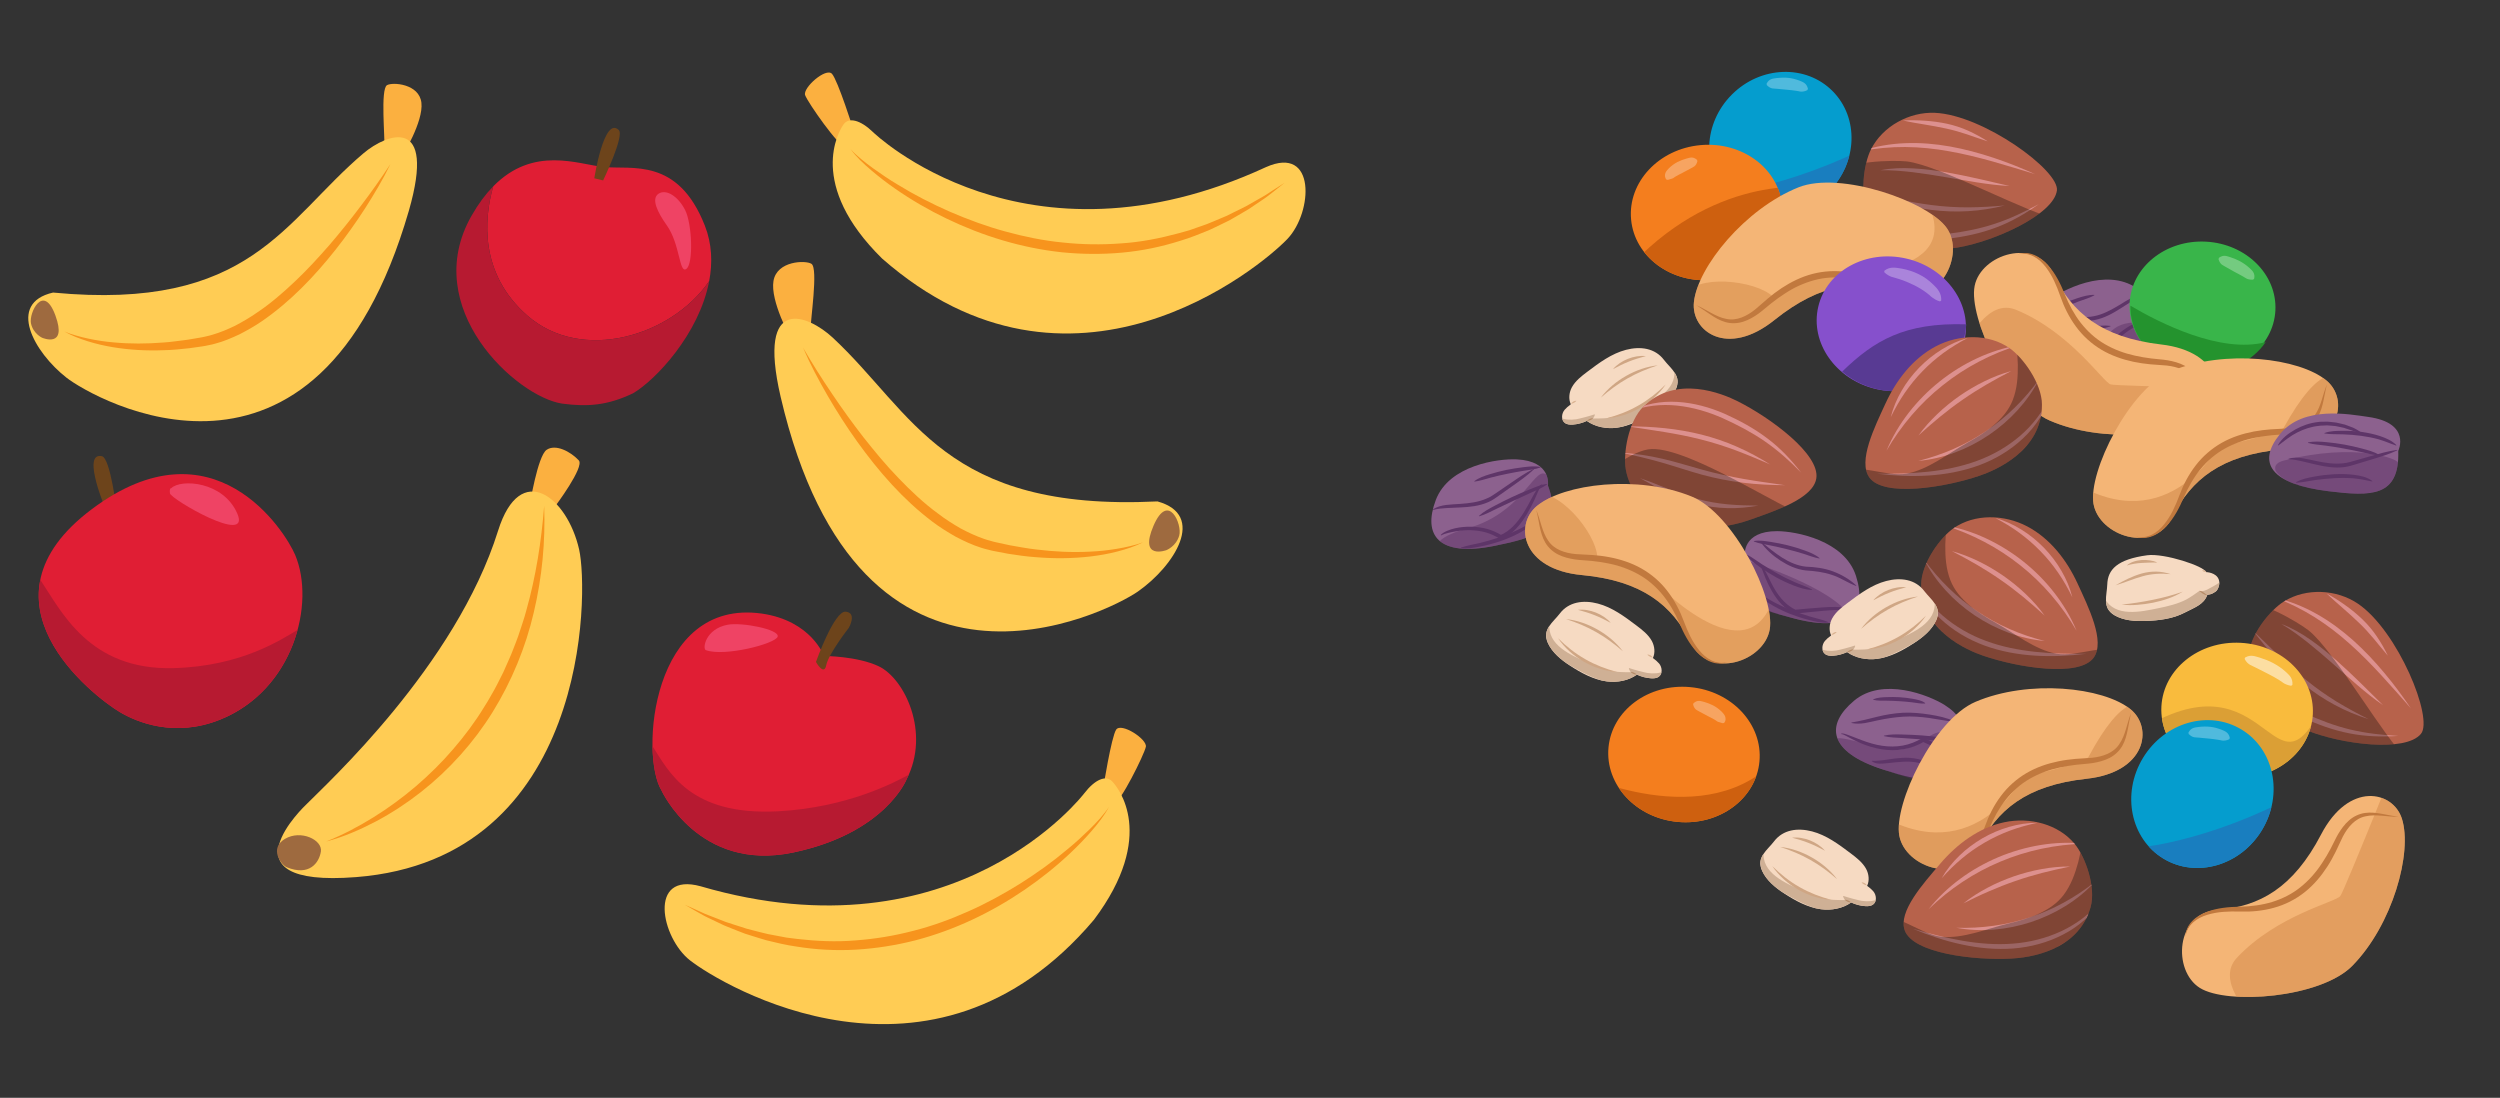 <?xml version="1.0" encoding="utf-8"?>
<!-- Generator: Adobe Illustrator 24.3.0, SVG Export Plug-In . SVG Version: 6.00 Build 0)  -->
<svg version="1.1" id="Artwork" xmlns="http://www.w3.org/2000/svg" xmlns:xlink="http://www.w3.org/1999/xlink" x="0px" y="0px"
	 viewBox="0 0 760 333.74" style="enable-background:new 0 0 760 333.74;" xml:space="preserve">
<rect x="0" y="0" width="760" height="333.74" fill="#333333" stroke="none"/>
<g id="banana">
	<g>
		<path style="fill:#FBB040;" d="M246.42,100.4c-0.13-2.75,2.4-18.83,0.26-20.2c-1.77-1.14-10.49-0.94-11.54,5.19
			c-1.05,6.13,5.27,17.52,5.27,17.52L246.42,100.4z"/>
		<path style="fill:#FFCC54;" d="M253.08,102.58c24.78,23.01,33.94,53,98.79,49.85c14.98,4.13,5.16,19.6-5.93,27.38
			c-9.05,6.35-84.42,44.73-108.63-59.19C229.95,88.85,245.94,95.96,253.08,102.58z"/>
		<path style="fill:#9E6A3F;" d="M354.57,167.25c0,0-8.43,3.12-3.91-7.4c4.52-10.52,8.78-0.4,7.83,2.94
			C357.55,166.12,354.57,167.25,354.57,167.25z"/>
		<g>
			<path style="fill:#F7941D;" d="M244.12,105.68c2.76,4.77,5.69,9.41,8.77,13.95c3.05,4.56,6.26,8.99,9.61,13.31
				c3.39,4.28,6.86,8.5,10.65,12.4c3.76,3.91,7.71,7.66,12.07,10.83c2.13,1.65,4.41,3.08,6.72,4.42c2.35,1.27,4.77,2.39,7.27,3.25
				c0.62,0.24,1.26,0.38,1.9,0.57c0.63,0.19,1.27,0.37,1.94,0.5l3.98,0.86c2.67,0.47,5.35,0.98,8.05,1.28
				c5.39,0.66,10.84,0.94,16.29,0.65c1.37-0.03,2.72-0.2,4.08-0.3c1.35-0.17,2.71-0.32,4.06-0.56c1.35-0.21,2.69-0.49,4.02-0.81
				c1.34-0.31,2.66-0.68,3.94-1.17c-2.46,1.25-5.11,2.1-7.79,2.8c-2.68,0.7-5.42,1.18-8.18,1.51c-5.52,0.64-11.11,0.68-16.65,0.21
				c-2.78-0.18-5.53-0.6-8.28-1.02l-4.1-0.78c-0.68-0.11-1.37-0.28-2.06-0.47c-0.69-0.19-1.39-0.33-2.07-0.57
				c-2.73-0.86-5.31-2.06-7.81-3.38c-2.45-1.4-4.86-2.88-7.09-4.58c-8.98-6.78-16.33-15.27-22.79-24.24
				c-3.23-4.5-6.21-9.16-8.99-13.93C248.9,115.62,246.29,110.75,244.12,105.68z"/>
		</g>
	</g>
	<g>
		<path style="fill:#FBB040;" d="M116.84,44.81c0.26-2.57-1.25-17.72,0.81-18.92c1.71-0.99,9.81-0.43,10.46,5.35
			c0.66,5.78-5.81,16.17-5.81,16.17L116.84,44.81z"/>
		<path style="fill:#FFCC54;" d="M110.55,46.56c-24.23,20.46-34.3,48.13-94.42,42.38c-14.14,3.22-5.81,18.12,4.09,25.88
			c8.09,6.33,76.16,45.51,104.06-50.7C132.76,34.71,117.52,40.67,110.55,46.56z"/>
		<path style="fill:#9E6A3F;" d="M12.84,102.69c0,0,7.67,3.28,4.01-6.76s-8.14-0.76-7.43,2.41
			C10.13,101.51,12.84,102.69,12.84,102.69z"/>
		<g>
			<path style="fill:#F7941D;" d="M118.71,49.84c-2.25,4.64-4.91,9.08-7.68,13.43c-2.8,4.34-5.8,8.56-9.01,12.63
				c-6.43,8.11-13.67,15.72-22.34,21.7c-2.16,1.5-4.47,2.79-6.82,4.01c-2.4,1.12-4.84,2.19-7.44,2.86c-0.63,0.21-1.3,0.31-1.96,0.46
				c-0.65,0.13-1.32,0.29-1.96,0.37l-3.87,0.55c-2.59,0.29-5.18,0.56-7.79,0.61c-5.2,0.21-10.43-0.07-15.56-0.92
				c-2.56-0.43-5.1-1.01-7.58-1.79c-2.47-0.78-4.91-1.7-7.15-2.99c1.18,0.51,2.4,0.92,3.64,1.26c1.23,0.36,2.47,0.67,3.72,0.93
				c2.5,0.53,5.02,0.92,7.56,1.13c5.07,0.49,10.17,0.44,15.23,0.04c1.27-0.1,2.53-0.2,3.79-0.39c1.26-0.17,2.52-0.28,3.78-0.49
				l3.76-0.64c0.64-0.09,1.22-0.26,1.82-0.39c0.6-0.15,1.2-0.26,1.79-0.47c2.37-0.68,4.66-1.67,6.9-2.75
				c2.21-1.17,4.38-2.42,6.44-3.86c4.19-2.78,8.03-6.12,11.72-9.61c3.71-3.48,7.13-7.26,10.5-11.1c3.32-3.88,6.54-7.87,9.61-11.98
				C112.92,58.34,115.89,54.15,118.71,49.84z"/>
		</g>
	</g>
	<g>
		<path style="fill:#FBB040;" d="M168.75,153.94c0,0,9.04-12.03,7.2-13.99c-2.56-2.73-7.07-5.05-9.78-3.2
			c-2.71,1.84-5.11,16.71-5.11,16.71L168.75,153.94z"/>
		<path style="fill:#FFCC54;" d="M93.1,244.56c6.08-6.21,45.42-42.06,58.31-83.2c6.77-21.62,21.05-10.27,24.65,5.71
			c2.95,13.1,2.92,94-67.78,99.57C65.96,269.97,93.1,244.56,93.1,244.56z"/>
		<g>
			<path style="fill:#F7941D;" d="M99.12,255.82c5.04-1.97,9.81-4.52,14.38-7.34c4.57-2.83,8.89-6.02,12.96-9.48
				c4.05-3.49,7.87-7.23,11.33-11.29c3.48-4.03,6.69-8.31,9.45-12.87c0.74-1.11,1.39-2.27,2.05-3.43c0.66-1.16,1.35-2.3,1.93-3.5
				l1.8-3.57l1.62-3.66c0.57-1.21,1.05-2.45,1.53-3.7c0.47-1.25,0.99-2.48,1.42-3.75c0.8-2.55,1.75-5.06,2.41-7.65
				c2.91-10.31,4.58-20.99,5.43-31.79c0.4,10.83-0.63,21.76-3.16,32.38c-2.47,10.64-6.72,20.91-12.48,30.25
				c-5.79,9.33-13.24,17.62-21.85,24.38c-4.3,3.38-8.9,6.38-13.71,8.94C109.39,252.26,104.38,254.47,99.12,255.82z"/>
		</g>
		<path style="fill:#9E6A3F;" d="M87.2,263.65c-1.8-0.74-5.44-5.76-0.56-8.64c4.88-2.87,11.44,0.36,10.91,3.84
			C97.03,262.33,93.98,266.43,87.2,263.65z"/>
	</g>
	<g>
		<path style="fill:#FBB040;" d="M259.55,39.73c0,0-4.88-15.43-6.64-17.3c-1.85-1.97-8.94,4.28-8.15,6.5s10.48,16.05,12.05,15.5
			S259.55,39.73,259.55,39.73z"/>
		<path style="fill:#FFCC54;" d="M265.43,40.19c0,0,45.87,44.61,119.46,10.6c15.27-6.78,14.21,13.7,6.52,21.81
			c-8.38,8.84-65.84,56.34-123.25,6c-22.86-22.51-13.23-38.69-11.68-40.84C258.04,35.62,261.48,36.38,265.43,40.19z"/>
		<g>
			<path style="fill:#F7941D;" d="M258.56,45.32c0.99,1.14,2.13,2.12,3.28,3.08c1.16,0.96,2.34,1.87,3.56,2.75
				c2.44,1.74,4.91,3.44,7.49,4.96c5.09,3.14,10.43,5.86,15.89,8.26c5.48,2.36,11.07,4.43,16.81,5.99
				c5.73,1.58,11.56,2.79,17.47,3.36c5.89,0.64,11.84,0.72,17.75,0.27c5.92-0.37,11.77-1.53,17.5-3.08l2.15-0.6l1.07-0.3l1.05-0.37
				l4.22-1.48c1.39-0.53,2.75-1.14,4.13-1.71l2.06-0.87l2-1c1.34-0.67,2.69-1.3,4.02-2l3.9-2.23c0.65-0.38,1.32-0.72,1.95-1.13
				l1.89-1.23l3.8-2.44l-3.54,2.81l-1.79,1.39c-0.6,0.46-1.24,0.86-1.86,1.29l-3.77,2.54c-1.29,0.79-2.61,1.53-3.92,2.3l-1.98,1.13
				l-2.05,1c-1.37,0.65-2.72,1.35-4.12,1.97c-2.82,1.14-5.64,2.31-8.56,3.17c-5.8,1.86-11.83,3.11-17.92,3.66
				c-6.09,0.55-12.23,0.49-18.31-0.12c-12.16-1.31-23.99-4.94-34.93-10.21c-5.48-2.63-10.75-5.68-15.72-9.15
				c-2.49-1.72-4.89-3.58-7.2-5.54C262.59,49.83,260.34,47.75,258.56,45.32z"/>
		</g>
	</g>
	<g>
		<path style="fill:#FBB040;" d="M335.32,239.9c0,0,2.54-15.98,4-18.1c1.54-2.23,9.47,2.9,9.02,5.22
			c-0.45,2.31-7.98,17.43-9.61,17.12S335.32,239.9,335.32,239.9z"/>
		<path style="fill:#FFCC54;" d="M329.57,241.22c0,0-38.75,50.92-116.57,28.21c-16.1-4.44-12.02,15.66-3.22,22.53
			c9.6,7.5,73.47,45.95,122.78-12.35c19.27-25.65,7.35-40.23,5.49-42.12C336.2,235.61,332.91,236.88,329.57,241.22z"/>
		<g>
			<path style="fill:#F7941D;" d="M337.13,245.28c-1.41,2.68-3.32,5.06-5.29,7.35c-1.99,2.28-4.09,4.47-6.3,6.55
				c-4.4,4.17-9.16,7.97-14.18,11.39c-10.04,6.84-21.2,12.18-33.03,15.28c-5.92,1.51-11.99,2.48-18.09,2.84
				c-6.1,0.36-12.25,0.02-18.26-0.96c-3.02-0.42-5.98-1.15-8.94-1.87c-1.47-0.4-2.91-0.89-4.36-1.33l-2.17-0.68l-2.12-0.82
				c-1.41-0.57-2.83-1.1-4.22-1.69l-4.1-1.95c-0.68-0.34-1.37-0.64-2.03-1l-1.97-1.11l-3.92-2.26l4.12,1.85l2.05,0.94
				c0.69,0.3,1.4,0.55,2.1,0.82l4.19,1.63c1.41,0.49,2.85,0.92,4.27,1.38l2.13,0.69l2.17,0.56c1.45,0.36,2.88,0.76,4.34,1.08
				l4.39,0.83l1.09,0.21l1.11,0.14l2.21,0.28c5.9,0.68,11.85,0.96,17.76,0.45c5.91-0.43,11.78-1.4,17.51-2.9
				c5.75-1.44,11.35-3.5,16.77-5.92c5.44-2.4,10.67-5.27,15.74-8.42c5.04-3.18,9.92-6.67,14.49-10.53c2.32-1.89,4.51-3.93,6.67-6.02
				c1.07-1.05,2.11-2.13,3.11-3.25C335.34,247.69,336.32,246.55,337.13,245.28z"/>
		</g>
	</g>
</g>
<g id="apples">
	<g>
		<path style="fill:#6D441B;" d="M32.67,156.18c0,0-8.27-18.91-1.7-17.5c2.61,0.56,4.49,16.55,4.49,16.55L32.67,156.18z"/>
		<path style="fill:#E01E34;" d="M36.39,216.45c-8.17-4.9-45.61-33.82-8.5-61.65s58.85,6.79,61.85,13.92
			c6.18,14.69-0.44,40.93-22.68,49.99C53.14,224.37,41.55,219.54,36.39,216.45z"/>
		<path style="fill:#EF4364;" d="M52.05,148.42c2.9-2.9,15.85-2.13,20.1,7.73s-20.29-4.45-20.49-6.18S52.05,148.42,52.05,148.42z"/>
		<g>
			<path style="fill:none;" d="M53.01,200.02c20.99-0.58,32.78-5.85,37.44-8.52c2.22-8.21,1.91-16.54-0.72-22.79
				c-3-7.12-24.74-41.75-61.85-13.92c-9.64,7.23-14.24,14.53-15.64,21.46C18.57,185.65,27.25,200.73,53.01,200.02z"/>
			<path style="fill:#B71A31;" d="M12.25,176.26c-3.99,19.77,18.09,36.56,24.14,40.19c5.15,3.09,16.75,7.92,30.67,2.25
				c12.79-5.21,20.4-16.1,23.4-27.2c-4.66,2.67-16.71,11.04-37.7,11.61C27,203.82,18.57,185.65,12.25,176.26z"/>
		</g>
	</g>
	<g>
		<g>
			<path style="fill:#E01E34;" d="M160.2,95.84c16.69,14.72,44.07,6.22,55.39-10.38c1.05-5.54,0.88-11.29-1.32-16.88
				c-8.19-20.83-22.2-16.96-30.78-17.82c-7.72-0.78-21.29-6.59-33.54,5.88C147.05,66.78,145.87,83.2,160.2,95.84z"/>
			<path style="fill:#B71A31;" d="M160.2,95.84c-14.34-12.64-13.15-29.06-10.25-39.2c-2.27,2.31-4.48,5.23-6.59,8.93
				c-16.02,28.08,13.71,55.08,27.54,57.13c7.91,1.07,14.02,0.47,21.57-3.15c6.77-3.97,20.06-17.96,23.12-34.09
				C204.27,102.07,176.9,110.56,160.2,95.84z"/>
		</g>
		<path style="fill:#EF4364;" d="M208.29,63.88c2.1,4.15,2.56,16.21,0.38,17.85c-2.22,1.67-1.85-7.45-5.99-13.27
			c-2.75-3.86-4.84-8.04-2.47-9.58C202.53,57.38,206.15,59.66,208.29,63.88z"/>
		<path style="fill:#6D441B;" d="M180.67,54.2c0,0,2.96-19.07,7.44-14.66c1.78,1.75-4.76,15.31-4.76,15.31L180.67,54.2z"/>
	</g>
	<g>
		<path style="fill:#E01E34;" d="M275.64,236.84c7.23-14.15-0.64-30.54-8.49-34.28c-6.6-3.14-16.67-3.14-16.67-3.14
			s-3.77-10.69-18.87-12.89c-33.65-4.72-37.11,43.09-30.51,53.78c0,0,11.32,24.84,39.94,18.87
			C269.2,253.29,275.64,236.84,275.64,236.84z"/>
		<path style="fill:#EF4364;" d="M214.57,197.64c-1.07-0.4-0.16-6.43,6.63-7.72c4.29-0.82,15.84,1.42,15.21,3.61
			C235.77,195.72,220.15,199.72,214.57,197.64z"/>
		<g>
			<path style="fill:none;" d="M242.36,247.11c20.68-4.62,29.88-9.4,33.92-11.6c6.11-13.83-1.52-29.32-9.13-32.95
				c-6.6-3.14-16.67-3.14-16.67-3.14s-3.77-10.69-18.87-12.89c-25.29-3.54-33.52,22.57-33.26,40.3
				C203.29,234.44,217.89,252.58,242.36,247.11z"/>
			<path style="fill:#B71A31;" d="M198.36,226.83c0.09,5.87,1.11,10.82,2.75,13.47c0,0,11.32,24.84,39.94,18.87
				c28.15-5.88,34.59-22.33,34.59-22.33c0.23-0.44,0.44-0.89,0.63-1.33c-4.04,2.19-18.55,9.98-39.7,11.12
				C209.59,248.07,203.29,234.44,198.36,226.83z"/>
		</g>
		<path style="fill:#6D441B;" d="M248.05,201.23c0,0,5.57-15.67,9.07-15.28c3.5,0.39,0.93,4.89,0.93,4.89s-6.19,7.94-6.87,11.37
			C250.51,205.65,248.05,201.23,248.05,201.23z"/>
	</g>
</g>
<g id="trail_mix">
	<g>
		
			<ellipse transform="matrix(0.707 -0.707 0.707 0.707 127.613 395.454)" style="fill:#059DCE;" cx="541.43" cy="43.6" rx="22.4" ry="20.85"/>
		<g>
			<defs>
				
					<ellipse id="SVGID_1_" transform="matrix(0.707 -0.707 0.707 0.707 127.613 395.454)" cx="541.43" cy="43.6" rx="22.4" ry="20.85"/>
			</defs>
			<clipPath id="SVGID_2_">
				<use xlink:href="#SVGID_1_"  style="overflow:visible;"/>
			</clipPath>
			<path style="clip-path:url(#SVGID_2_);fill:#197EBF;" d="M514.8,58.13c0.18,3.08,25.19-0.02,50.32-12.19
				c19.76-9.57-24.16,37.12-38.08,25.38C521.31,66.49,514.8,58.13,514.8,58.13z"/>
		</g>
		<g style="opacity:0.3;">
			<path style="fill:#FFFFFF;" d="M537.04,25.44c0.85-1.65,2.06-1.52,3.16-1.72c1.13-0.13,2.27-0.17,3.42-0.05
				c1.14,0.11,2.28,0.42,3.38,0.82c0.54,0.23,1.1,0.41,1.58,0.78c0.48,0.35,0.88,0.93,1.04,1.76l-0.21,0.39
				c-0.8,0.39-1.33,0.43-1.86,0.44c-0.26,0-0.48-0.07-0.72-0.12l-0.71-0.12c-0.96-0.15-1.91-0.26-2.88-0.34
				c-0.97-0.1-1.95-0.21-2.95-0.28c-0.5-0.06-1-0.04-1.51-0.12c-0.51-0.11-1.04-0.37-1.67-1L537.04,25.44z"/>
		</g>
	</g>
	<g>
		<path style="fill:#8C618E;" d="M470.57,147.61c4.87,13.21-3.41,15.73-16.18,18.32c-17.26,3.51-21.92-3.3-17.91-13.92
			c4.01-10.62,18.96-12.63,24.62-12.36C471.86,140.18,470.57,147.61,470.57,147.61z"/>
		<g>
			<path style="fill:none;" d="M444.46,159.35c6.43-3.38,10.95,1.7,12.04,1.09c1.09-0.61,9.55-17.74,13.14-16.43
				c0.12,0.04,0.26,0.12,0.42,0.2c-0.91-2.03-3.22-4.27-8.95-4.55c-5.67-0.27-20.62,1.74-24.62,12.36
				c-2.06,5.46-1.82,9.9,1.23,12.46C439.12,162.99,441.14,161.09,444.46,159.35z"/>
			<path style="opacity:0.42;fill:#562B60;" d="M445.94,160.66c-3.61,0.99-6.82,2.33-8.23,3.82c2.89,2.42,8.29,3.16,16.68,1.45
				c12.77-2.59,21.05-5.11,16.18-18.32c0,0,0.28-1.62-0.52-3.4c-0.15-0.09-0.29-0.16-0.42-0.2
				C466.04,142.69,462.42,156.15,445.94,160.66z"/>
		</g>
		<g>
			<path style="fill:#5E3568;" d="M444.14,166.46c1.88-0.66,3.78-0.92,5.66-1.38c1.88-0.46,3.74-0.97,5.57-1.59
				c1.84-0.59,3.63-1.3,5.38-2.1c1.75-0.81,3.37-1.79,5.2-2.59l0.09,0.12c-1.3,1.55-3.06,2.54-4.82,3.44
				c-1.76,0.9-3.6,1.65-5.47,2.28c-1.88,0.61-3.78,1.12-5.72,1.5c-1.93,0.37-3.88,0.79-5.89,0.47L444.14,166.46z"/>
		</g>
		<g>
			<path style="fill:#5E3568;" d="M437.96,162.65c0.57-0.63,1.33-1,2.07-1.32c0.75-0.32,1.53-0.55,2.33-0.74
				c1.59-0.36,3.22-0.49,4.85-0.47c1.63,0.03,3.26,0.24,4.85,0.66c1.58,0.45,3.1,1.12,4.52,1.99l-0.55-0.05
				c1.5-0.63,2.87-1.61,4.04-2.81c1.18-1.19,2.18-2.57,3.1-4.01c0.91-1.44,1.7-2.97,2.52-4.5c0.41-0.76,0.83-1.52,1.3-2.27
				c0.23-0.37,0.47-0.75,0.75-1.09c0.29-0.32,0.58-0.76,1.12-0.8l0.01,0.15c-0.34,0.14-0.55,0.54-0.75,0.91
				c-0.18,0.38-0.37,0.76-0.55,1.16c-0.34,0.79-0.68,1.59-1.04,2.37c-0.73,1.58-1.55,3.12-2.45,4.63c-0.92,1.5-1.94,2.96-3.18,4.25
				c-1.23,1.3-2.7,2.43-4.4,3.13l-0.28,0.12l-0.27-0.17c-1.29-0.82-2.69-1.46-4.16-1.91c-1.48-0.42-3.02-0.63-4.57-0.69
				c-1.55-0.06-3.11,0.08-4.65,0.34c-0.77,0.13-1.53,0.27-2.29,0.47c-0.75,0.19-1.52,0.39-2.18,0.78L437.96,162.65z"/>
		</g>
		<g>
			<path style="fill:#5E3568;" d="M470.34,147.25c-1.59,1.15-3.37,1.81-5.1,2.61l-5.17,2.39c-1.73,0.79-3.44,1.61-5.15,2.43
				c-1.72,0.82-3.36,1.75-5.25,2.28l-0.07-0.13c1.44-1.33,3.15-2.21,4.84-3.11c1.69-0.9,3.4-1.75,5.13-2.57
				c1.74-0.8,3.48-1.58,5.26-2.29c1.77-0.71,3.51-1.52,5.47-1.75L470.34,147.25z"/>
		</g>
		<g>
			<path style="fill:#5E3568;" d="M435.58,154.91c1.18-0.89,2.68-1.22,4.09-1.41c1.43-0.18,2.85-0.22,4.26-0.32
				c2.8-0.2,5.59-0.53,8.07-1.66c0.31-0.15,0.62-0.28,0.92-0.43l0.87-0.52c0.58-0.36,1.17-0.79,1.75-1.18l3.51-2.4
				c2.34-1.6,4.65-3.24,7.23-4.49l0.08,0.12c-2.06,1.99-4.41,3.59-6.72,5.23l-3.47,2.46c-0.59,0.41-1.14,0.83-1.75,1.23l-0.94,0.59
				c-0.33,0.17-0.66,0.33-0.99,0.49c-2.72,1.21-5.67,1.52-8.5,1.64c-1.43,0.06-2.84,0.1-4.23,0.19c-1.39,0.09-2.76,0.18-4.11,0.6
				L435.58,154.91z"/>
		</g>
		<g>
			<path style="fill:#5E3568;" d="M468.3,142.11c-1.67,0.61-3.37,0.72-5.05,1c-1.68,0.28-3.36,0.57-5.03,0.92
				c-1.67,0.32-3.33,0.73-4.98,1.15c-1.65,0.43-3.23,1.02-4.99,1.23l-0.06-0.14c1.43-1.06,3.1-1.61,4.75-2.12
				c1.66-0.51,3.34-0.95,5.03-1.3c1.7-0.33,3.41-0.62,5.12-0.82c1.72-0.18,3.44-0.45,5.19-0.08L468.3,142.11z"/>
		</g>
	</g>
	<g>
		<path style="fill:#8C618E;" d="M595.5,225.88c-2.23,13.9-10.68,12.04-23.08,8.05c-16.77-5.4-17.49-13.62-8.79-20.91
			c8.69-7.29,22.71-1.72,27.52,1.29C600.26,220.03,595.5,225.88,595.5,225.88z"/>
		<g>
			<path style="fill:none;" d="M566.99,223.31c7.26,0.21,8.72,6.85,9.96,6.85c1.25,0,17.02-10.79,19.51-7.89
				c0.08,0.1,0.17,0.23,0.26,0.38c0.2-2.22-0.71-5.3-5.57-8.35c-4.81-3.02-18.83-8.59-27.52-1.29c-4.47,3.75-6.44,7.74-5.03,11.47
				C560.55,223.87,563.24,223.2,566.99,223.31z"/>
			<path style="opacity:0.42;fill:#562B60;" d="M592.2,222.72c-5.08-1.76-8.88,5.44-16.14,5.23c-3.75-0.11-15.51-4.08-17.47-3.47
				c1.33,3.52,5.68,6.81,13.83,9.44c12.4,4,27.52,10.8,29.74-3.11c0,0,3.66-0.23,3.84-2.18c-0.09-0.15-2.41-1.87-2.49-1.97
				C601.02,223.76,593.38,223.13,592.2,222.72z"/>
		</g>
		<g>
			<path style="fill:#5E3568;" d="M569.09,231.27c0.8,0.07,1.51-0.01,2.27-0.06c0.76-0.08,1.52-0.15,2.29-0.28
				c1.54-0.24,3.12-0.47,4.72-0.56c1.6-0.06,3.24,0.01,4.83,0.42c1.57,0.39,3.15,1.02,4.26,2.25l-0.08,0.12
				c-1.56-0.43-2.91-1.03-4.41-1.32c-1.48-0.3-3.01-0.35-4.54-0.26c-1.53,0.06-3.07,0.27-4.65,0.43c-0.79,0.08-1.59,0.16-2.4,0.15
				c-0.81-0.04-1.7-0.21-2.36-0.76L569.09,231.27z"/>
		</g>
		<g>
			<path style="fill:#5E3568;" d="M559.7,223c0.62-0.14,1.14,0.13,1.67,0.27c0.53,0.17,1.03,0.37,1.55,0.57
				c1.02,0.4,2.02,0.8,3.03,1.17c2.02,0.75,4.08,1.39,6.19,1.7c2.11,0.32,4.25,0.32,6.33-0.06c2.08-0.38,4.07-1.17,5.88-2.26
				l0.26-0.16l0.28,0.13c2.44,1.08,4.85,2.23,7.2,3.53c1.17,0.66,2.34,1.34,3.41,2.21c0.53,0.44,1.03,0.93,1.42,1.54
				c0.19,0.3,0.36,0.63,0.45,0.96c0.09,0.33,0.2,0.56,0.47,0.76l-0.07,0.13c-0.35-0.07-0.65-0.41-0.81-0.7
				c-0.19-0.28-0.35-0.53-0.57-0.75c-0.43-0.44-0.94-0.83-1.47-1.19c-1.06-0.73-2.18-1.41-3.34-2.02c-2.32-1.24-4.75-2.31-7.17-3.36
				l0.55-0.03c-1.93,1.14-4.07,1.96-6.29,2.34c-2.22,0.39-4.49,0.35-6.69,0c-2.2-0.36-4.34-1.01-6.37-1.87
				c-1.01-0.43-2-0.92-2.97-1.43l-1.44-0.77c-0.47-0.23-0.97-0.54-1.45-0.54L559.7,223z"/>
		</g>
		<g>
			<path style="fill:#5E3568;" d="M595.48,225.44c-1.95,0.23-3.82-0.07-5.72-0.22l-5.68-0.45c-1.89-0.16-3.79-0.28-5.68-0.4
				c-1.9-0.13-3.79-0.12-5.69-0.59l0-0.15c1.91-0.45,3.83-0.39,5.74-0.34c1.91,0.04,3.82,0.14,5.73,0.27
				c1.91,0.16,3.81,0.33,5.7,0.58c1.89,0.25,3.81,0.4,5.63,1.15L595.48,225.44z"/>
		</g>
		<g>
			<path style="fill:#5E3568;" d="M562.84,219.64c2.64-0.44,5.11-1.05,7.72-1.72c2.6-0.65,5.26-1.09,7.96-1.25
				c2.71-0.12,5.4,0.14,8.05,0.55c2.64,0.41,5.28,0.97,7.73,2.11l-0.04,0.14c-2.66-0.3-5.23-0.84-7.84-1.21
				c-2.6-0.35-5.24-0.56-7.83-0.39c-2.6,0.17-5.21,0.57-7.78,1.12c-1.29,0.27-2.58,0.61-3.91,0.83c-1.33,0.21-2.72,0.25-4.05-0.02
				L562.84,219.64z"/>
		</g>
		<g>
			<path style="fill:#5E3568;" d="M585.22,213.87c-1.39,0.1-2.64-0.21-3.94-0.36c-1.3-0.15-2.6-0.28-3.91-0.35
				c-1.31-0.08-2.61-0.14-3.93-0.15c-1.31-0.03-2.61,0.09-3.97-0.27l-0.01-0.15c1.29-0.56,2.63-0.6,3.97-0.66
				c1.34-0.07,2.68-0.04,4.02,0.02c1.34,0.1,2.67,0.24,3.99,0.48c1.31,0.26,2.67,0.44,3.82,1.29L585.22,213.87z"/>
		</g>
	</g>
	<g>
		<path style="fill:#8C618E;" d="M530.41,168.92c-5.55,12.94,2.58,15.89,15.2,19.14c17.06,4.4,22.06-2.15,18.61-12.97
			c-3.45-10.81-18.27-13.6-23.95-13.62C529.52,161.43,530.41,168.92,530.41,168.92z"/>
		<g>
			<path style="fill:none;" d="M555.88,182c-6.25-3.71-11.03,1.13-12.08,0.46c-1.05-0.67-8.61-18.22-12.27-17.09
				c-0.12,0.04-0.27,0.1-0.43,0.18c1.01-1.98,3.44-4.1,9.17-4.07c5.67,0.02,20.5,2.81,23.95,13.62c1.77,5.56,1.3,9.99-1.88,12.38
				C561.02,185.91,559.1,183.91,555.88,182z"/>
			<path style="opacity:0.42;fill:#562B60;" d="M562.35,187.48c-3.01,2.27-8.44,2.72-16.73,0.58c-12.62-3.26-20.41-4.82-14.85-17.75
				C530.76,170.31,557.59,178.54,562.35,187.48z"/>
		</g>
		<g>
			<path style="fill:#5E3568;" d="M555.81,189.26c-2.02,0.22-3.95-0.31-5.85-0.78c-1.91-0.48-3.79-1.09-5.63-1.8
				c-1.84-0.72-3.63-1.57-5.34-2.56c-1.7-0.99-3.42-2.07-4.63-3.69l0.09-0.11c1.78,0.89,3.35,1.96,5.05,2.86
				c1.7,0.89,3.46,1.69,5.26,2.37c1.79,0.71,3.63,1.32,5.48,1.88c1.86,0.56,3.74,0.92,5.58,1.68L555.81,189.26z"/>
		</g>
		<g>
			<path style="fill:#5E3568;" d="M562.09,185.73c-0.54-0.35-1.25-0.32-1.92-0.35c-0.67,0-1.36,0.02-2.04,0.06
				c-1.36,0.06-2.74,0.14-4.11,0.27c-2.75,0.24-5.5,0.55-8.26,0.84c-0.11,0.01-0.21-0.01-0.3-0.05l-0.01,0
				c-1.47-0.68-2.77-1.68-3.88-2.83c-1.11-1.15-2.03-2.45-2.83-3.81c-0.79-1.36-1.48-2.76-2.07-4.19c-0.29-0.72-0.56-1.44-0.83-2.15
				c-0.14-0.36-0.29-0.7-0.44-1.04c-0.16-0.33-0.34-0.68-0.65-0.8l-0.02-0.01c-0.04-0.01-0.06-0.06-0.04-0.09
				c0.01-0.03,0.04-0.05,0.07-0.05c0.48,0.02,0.76,0.42,1.01,0.71c0.26,0.31,0.45,0.66,0.65,0.99c0.4,0.67,0.75,1.37,1.09,2.05
				c0.68,1.38,1.33,2.75,2.12,4.04c0.79,1.29,1.68,2.5,2.73,3.55c1.04,1.05,2.26,1.92,3.58,2.54l-0.31-0.05
				c2.76-0.24,5.52-0.5,8.29-0.7c1.39-0.09,2.78-0.19,4.19-0.15c0.7,0.02,1.41,0.08,2.11,0.21c0.35,0.07,0.71,0.15,1.05,0.29
				c0.33,0.14,0.7,0.31,0.91,0.63c0.02,0.03,0.01,0.08-0.02,0.1C562.16,185.75,562.13,185.75,562.09,185.73L562.09,185.73z"/>
		</g>
		<g>
			<path style="fill:#5E3568;" d="M530.74,168.44c1.77,0.85,3.25,2.04,4.86,3.07c1.6,1.03,3.22,2.02,4.89,2.93
				c1.65,0.94,3.37,1.76,5.1,2.53c1.74,0.78,3.54,1.3,5.27,2.23l-0.03,0.14c-1.97-0.05-3.85-0.67-5.65-1.38
				c-1.81-0.71-3.57-1.53-5.27-2.47c-1.69-0.95-3.34-1.97-4.92-3.09c-1.56-1.13-3.18-2.23-4.34-3.85L530.74,168.44z"/>
		</g>
		<g>
			<path style="fill:#5E3568;" d="M564.26,178.13c-2.63-0.96-4.81-2.58-7.37-3.36c-2.53-0.87-5.15-1.17-7.91-1.35
				c-2.86-0.31-5.47-1.54-7.8-3.05c-2.32-1.52-4.42-3.39-6.01-5.67l0.11-0.1c2.11,1.75,4.2,3.45,6.45,4.9
				c2.26,1.42,4.75,2.53,7.35,2.77c2.69,0.09,5.55,0.46,8.17,1.44c2.63,0.99,5.06,2.4,7.07,4.29L564.26,178.13z"/>
		</g>
		<g>
			<path style="fill:#5E3568;" d="M533.18,164.47c1.78-0.31,3.49,0.03,5.21,0.28c1.72,0.26,3.42,0.62,5.11,1.03
				c1.69,0.42,3.35,0.93,4.99,1.52c1.63,0.59,3.28,1.22,4.66,2.36l-0.06,0.13c-1.75-0.3-3.3-0.97-4.94-1.47
				c-1.63-0.49-3.27-0.98-4.94-1.37c-1.66-0.42-3.33-0.79-5.01-1.13c-1.68-0.35-3.38-0.53-5.03-1.2L533.18,164.47z"/>
		</g>
	</g>
	<g>
		
			<ellipse transform="matrix(0.996 -0.092 0.092 0.996 -3.731 48.173)" style="fill:#F47E1E;" cx="518.68" cy="64.41" rx="23.04" ry="20.57"/>
		<g>
			<defs>
				
					<ellipse id="SVGID_3_" transform="matrix(0.996 -0.092 0.092 0.996 -3.731 48.173)" cx="518.68" cy="64.41" rx="23.04" ry="20.57"/>
			</defs>
			<clipPath id="SVGID_4_">
				<use xlink:href="#SVGID_3_"  style="overflow:visible;"/>
			</clipPath>
			<path style="clip-path:url(#SVGID_4_);fill:#CE600F;" d="M553.08,57.16c0,0-27.6-5.19-54.16,20.34
				c-23.63,22.71,6.29,21.95,12.7,17.58C518.04,90.7,551.6,81.93,553.08,57.16z"/>
		</g>
		<g style="opacity:0.3;">
			<path style="fill:#FFFFFF;" d="M516.01,49c-0.43,1.68-1.33,1.75-2.1,2.24l-2.32,1.24c-0.75,0.4-1.5,0.75-2.16,1.15l-0.47,0.3
				c-0.13,0.1-0.25,0.21-0.43,0.28c-0.15,0.08-0.32,0.11-0.57,0.18c-0.23,0.06-0.46,0.13-0.89,0.28l-0.44-0.05
				c-0.29-0.29-0.44-0.69-0.48-1.05c-0.01-0.33,0.02-0.73,0.15-1.02c0.13-0.28,0.3-0.55,0.49-0.78l0.58-0.64
				c0.8-0.77,1.65-1.38,2.55-1.86c0.9-0.46,1.84-0.8,2.78-1.07c0.96-0.2,1.83-0.76,3.19,0.38L516.01,49z"/>
		</g>
	</g>
	<g>
		<g>
			<defs>
				<path id="XMLID_9_" d="M505.85,109.41c-2.73-3.61-7.18-4.2-11.56-3.06c-4.38,1.14-8.12,3.93-11.74,6.66
					c-1.79,1.35-3.62,2.76-4.7,4.72c-0.86,1.58-1.07,3.61-0.32,5.18c-0.75,0.54-1.44,1.14-1.88,1.66c-0.96,1.13-1.13,3.07,0.04,3.98
					c0.68,0.53,1.6,0.58,2.45,0.52c1.47-0.1,2.91-0.49,4.25-1.11c2.56,1.83,5.99,2.48,9.16,2.06c4.07-0.54,7.79-2.57,11.23-4.83
					c2.7-1.78,5.32-3.91,6.68-6.85C511.37,114.26,507.8,111.99,505.85,109.41z"/>
			</defs>
			<use xlink:href="#XMLID_9_"  style="overflow:visible;fill:#F6DAC2;"/>
			<clipPath id="XMLID_13_">
				<use xlink:href="#XMLID_9_"  style="overflow:visible;"/>
			</clipPath>
			<path style="clip-path:url(#XMLID_13_);fill:#CFB095;" d="M509.07,112.31c-0.03-0.05-0.13-0.03-0.12,0.04
				c0.88,6.63-6.69,9.78-11.61,11.95c-2.7,1.19-5.55,2.34-8.48,2.76c-1.2,0.17-4.58,0.17-4.58,0.17s0.95-1.44,0.38-1.24
				c-1.22,0.44-4.61,1.33-5.51,1.47c-0.9,0.13-1.77,0.16-2.68,0.08c-0.45-0.04-0.88-0.15-1.31-0.25c-0.35-0.08-0.72-0.31-1.09-0.27
				c-0.08,0.01-0.17,0.07-0.18,0.15c-0.09,0.87,1.06,1.67,1.71,2.02c0.99,0.53,2.21,0.69,3.32,0.58c0.69-0.07,1.38-0.22,2.06-0.41
				c-0.02,0.04-0.05,0.06-0.08,0.1c-0.58,0.88,0.32,2.14,1.31,2.04c1.5-0.16,2.89-0.55,4.41-0.62c1.69-0.07,3.35-0.31,5-0.71
				c3.29-0.81,6.31-2.3,9.24-3.95c2.81-1.58,5.85-3.27,7.65-6.05C510.03,117.82,510.69,114.74,509.07,112.31z"/>
		</g>
		<g>
			<path style="fill:#CFA684;" d="M506.37,116.88c-1.98,2.95-4.76,5.37-7.86,7.16c-3.11,1.77-6.61,2.92-10.16,3.12
				c3.43-0.89,6.7-2.15,9.72-3.89C501.11,121.55,503.86,119.38,506.37,116.88z"/>
		</g>
		<g>
			<path style="fill:#CFA684;" d="M503.97,111.06c-3.22,1.04-6.31,2.32-9.2,3.97c-2.9,1.64-5.58,3.63-8.13,5.86
				c2.04-2.71,4.73-4.93,7.7-6.62C497.31,112.59,500.59,111.42,503.97,111.06z"/>
		</g>
		<g>
			<path style="fill:#CFA684;" d="M500.35,108.25c-1.78,0.49-3.48,0.98-5.14,1.65c-1.66,0.65-3.23,1.46-4.87,2.32
				c1.21-1.41,2.82-2.44,4.55-3.14C496.62,108.41,498.51,108.05,500.35,108.25z"/>
		</g>
		<g>
			<path style="fill:#B58B67;" d="M482.45,127.95c0.23-0.3,0.53-0.44,0.83-0.6c0.32-0.11,0.63-0.24,1.01-0.22
				c-0.23,0.3-0.53,0.44-0.83,0.6C483.14,127.85,482.83,127.97,482.45,127.95z"/>
		</g>
		<g>
			<path style="fill:#D9B291;" d="M477.63,122.77c0.11-0.35,0.4-0.54,0.66-0.71c0.29-0.13,0.58-0.26,0.94-0.21
				c-0.21,0.29-0.47,0.43-0.72,0.6C478.22,122.58,477.98,122.71,477.63,122.77z"/>
		</g>
	</g>
	<g>
		<defs>
			<path id="XMLID_10_" d="M568.78,45.4c3.55-7.01,11.63-11.46,19.48-11.1c14.63,0.66,37.87,17.56,37.04,23.62
				c-1.01,7.39-19.2,15.5-30.15,17.32c-5.02,0.83-20.25,2.32-26.89-10.03C565.23,59.57,566.52,49.86,568.78,45.4z"/>
		</defs>
		<use xlink:href="#XMLID_10_"  style="overflow:visible;fill:#B7624B;"/>
		<clipPath id="XMLID_14_">
			<use xlink:href="#XMLID_10_"  style="overflow:visible;"/>
		</clipPath>
		<g style="clip-path:url(#XMLID_14_);">
			<path style="fill:#DD908E;" d="M618.66,52.94c-4.33-1.32-8.65-2.65-12.99-3.88c-4.34-1.21-8.7-2.3-13.12-3.07
				c-4.41-0.8-8.87-1.26-13.35-1.3c-4.48-0.02-8.97,0.38-13.42,1.25c4.3-1.44,8.83-2.24,13.39-2.41c4.56-0.2,9.14,0.21,13.63,1
				c4.49,0.81,8.89,1.99,13.2,3.43C610.32,49.39,614.53,51.08,618.66,52.94z"/>
		</g>
		<g style="clip-path:url(#XMLID_14_);">
			<path style="fill:#DD908E;" d="M609.47,62.46c-3.63,0.9-7.35,1.51-11.11,1.73c-3.76,0.24-7.54,0.07-11.28-0.38
				c-7.48-0.96-14.72-3.08-21.69-5.79c7.31,1.59,14.53,3.42,21.87,4.32c3.66,0.48,7.36,0.7,11.06,0.7
				C602.03,63.01,605.74,62.8,609.47,62.46z"/>
		</g>
		<g style="clip-path:url(#XMLID_14_);">
			<path style="fill:#DD908E;" d="M610.91,56.54c-3.32-0.15-6.62-0.58-9.89-1.09c-3.27-0.5-6.52-1.09-9.77-1.63
				c-3.25-0.56-6.5-1.07-9.76-1.47c-3.26-0.37-6.53-0.67-9.85-0.59c3.26-0.67,6.63-0.75,9.95-0.57c3.33,0.17,6.63,0.62,9.9,1.16
				c3.27,0.57,6.52,1.23,9.74,1.96L610.91,56.54z"/>
		</g>
		<g style="clip-path:url(#XMLID_14_);">
			<path style="fill:#DD908E;" d="M619.76,62.07c-4.01,2.85-8.32,5.38-13,7.11c-4.67,1.76-9.55,2.8-14.5,3.37
				c-4.97,0.5-10.06,0.13-14.86-1.29c-4.79-1.39-9.3-3.91-12.73-7.46c3.81,3.14,8.33,5.22,13.02,6.38c4.71,1.14,9.61,1.41,14.41,0.9
				c4.82-0.57,9.64-1.51,14.26-3.03C610.99,66.54,615.43,64.42,619.76,62.07z"/>
		</g>
		<g style="clip-path:url(#XMLID_14_);">
			<path style="fill:#DD908E;" d="M604.27,42.98c-2.15-0.66-4.24-1.45-6.34-2.15c-2.1-0.69-4.2-1.31-6.35-1.76
				c-2.14-0.48-4.32-0.84-6.51-1.22c-2.19-0.37-4.39-0.72-6.59-1.21c2.25-0.13,4.49-0.1,6.73,0.06c2.24,0.15,4.48,0.45,6.7,0.92
				c2.21,0.49,4.39,1.2,6.45,2.13C600.41,40.68,602.38,41.76,604.27,42.98z"/>
		</g>
		<path style="opacity:0.3;clip-path:url(#XMLID_14_);" d="M558.06,53.77c0.27-0.42-0.27-0.08,0-0.55
			c2.49-4.43,17.9-4.56,21.58-4.15c9.96,1.11,38.57,16.64,45.1,17.15c2.96,0.23,12.82-9.3,12.18-6.47
			c-1.87,8.23-14.28,12.18-21.32,14.42c-8.49,2.69-17.74,3.43-26.56,2.27c-8.31-1.09-16.85-3.56-22.33-10.35
			C562.21,60.51,553.84,60.26,558.06,53.77z"/>
	</g>
	<g>
		<defs>
			<path id="XMLID_11_" d="M694.43,182.77c6.7-4.1,15.91-3.65,22.41,0.77c12.11,8.24,23.02,34.83,19.13,39.55
				c-4.74,5.76-24.48,3.12-34.75-1.09c-4.71-1.93-18.45-8.66-17.62-22.65C683.97,192.96,690.16,185.38,694.43,182.77z"/>
		</defs>
		<use xlink:href="#XMLID_11_"  style="overflow:visible;fill:#B7624B;"/>
		<clipPath id="XMLID_15_">
			<use xlink:href="#XMLID_11_"  style="overflow:visible;"/>
		</clipPath>
		<g style="clip-path:url(#XMLID_15_);">
			<path style="fill:#DD908E;" d="M732.93,215.37c-2.99-3.4-5.97-6.8-9.02-10.11c-3.06-3.3-6.2-6.53-9.55-9.5
				c-3.33-2.99-6.89-5.73-10.68-8.12c-3.8-2.37-7.83-4.39-12.08-5.97c4.41,1.03,8.69,2.73,12.67,4.98c3.99,2.23,7.67,4.98,11.08,8
				c3.39,3.05,6.53,6.36,9.43,9.85C727.7,207.97,730.39,211.62,732.93,215.37z"/>
		</g>
		<g style="clip-path:url(#XMLID_15_);">
			<path style="fill:#DD908E;" d="M720.11,218.65c-3.56-1.14-7.05-2.57-10.36-4.36c-3.32-1.77-6.46-3.89-9.4-6.24
				c-5.86-4.75-10.91-10.35-15.42-16.31c5.39,5.19,10.57,10.53,16.35,15.15c2.87,2.33,5.89,4.45,9.04,6.4
				C713.48,215.21,716.76,216.98,720.11,218.65z"/>
		</g>
		<g style="clip-path:url(#XMLID_15_);">
			<path style="fill:#DD908E;" d="M724.44,214.37c-2.75-1.87-5.33-3.97-7.84-6.12c-2.52-2.14-4.98-4.35-7.46-6.52
				c-2.47-2.18-4.97-4.32-7.53-6.37c-2.58-2.03-5.21-4-8.08-5.67c3.12,1.14,6.04,2.84,8.77,4.74c2.74,1.89,5.32,4.01,7.82,6.19
				c2.48,2.2,4.9,4.47,7.26,6.78L724.44,214.37z"/>
		</g>
		<g style="clip-path:url(#XMLID_15_);">
			<path style="fill:#DD908E;" d="M729.08,223.72c-4.91,0.32-9.91,0.21-14.8-0.77c-4.9-0.95-9.6-2.63-14.11-4.75
				c-4.5-2.19-8.63-5.17-11.97-8.89c-3.35-3.7-5.86-8.2-6.92-13.03c1.59,4.67,4.35,8.81,7.74,12.26c3.41,3.45,7.43,6.25,11.79,8.34
				c4.4,2.04,9,3.78,13.72,4.91C719.27,222.92,724.15,223.45,729.08,223.72z"/>
		</g>
		<g style="clip-path:url(#XMLID_15_);">
			<path style="fill:#DD908E;" d="M725.91,199.34c-1.48-1.69-2.85-3.46-4.27-5.15c-1.42-1.69-2.88-3.32-4.48-4.83
				c-1.57-1.54-3.24-2.98-4.9-4.46c-1.67-1.46-3.36-2.92-4.98-4.49c1.98,1.07,3.87,2.27,5.7,3.58c1.83,1.3,3.58,2.73,5.21,4.3
				c1.63,1.58,3.11,3.32,4.37,5.2C723.84,195.36,724.94,197.31,725.91,199.34z"/>
		</g>
		<path style="opacity:0.3;clip-path:url(#XMLID_15_);" d="M680.92,184.27c0.45-0.21-0.18-0.21,0.29-0.47
			c4.44-2.46,17.63,5.51,20.55,7.8c7.9,6.17,24.1,34.41,29.38,38.27c2.4,1.75,15.79-1.19,13.76,0.89
			c-5.91,6.03-18.55,2.88-25.71,1.08c-8.64-2.17-16.89-6.39-23.8-12.01c-6.51-5.29-12.47-11.87-13.57-20.53
			C680.9,192.18,673.92,187.58,680.92,184.27z"/>
	</g>
	<g>
		<defs>
			<path id="XMLID_6_" d="M494.23,142.66c1.31,7.75,7.82,13.98,15.31,16.38c7.48,2.4,15.73,1.4,23.12-1.26
				c7.4-2.66,18.49-6.27,19.49-12.31c1.22-7.36-13.97-18.51-23.9-23.49c-4.55-2.28-18.66-8.22-28.65,1.6
				C495.03,128.08,493.39,137.73,494.23,142.66z"/>
		</defs>
		<use xlink:href="#XMLID_6_"  style="overflow:visible;fill:#B7624B;"/>
		<clipPath id="XMLID_16_">
			<use xlink:href="#XMLID_6_"  style="overflow:visible;"/>
		</clipPath>
		<g style="clip-path:url(#XMLID_16_);">
			<path style="fill:#DD908E;" d="M542.67,147.5c-4.26-0.04-8.52-0.21-12.76-0.75c-4.24-0.51-8.46-1.34-12.58-2.46
				c-4.12-1.15-8.14-2.52-12.2-3.69c-4.07-1.16-8.19-2.13-12.36-3c4.25,0.29,8.49,0.89,12.65,1.87c4.17,0.96,8.22,2.28,12.3,3.38
				c4.07,1.13,8.19,2.01,12.36,2.75C534.25,146.34,538.46,146.89,542.67,147.5z"/>
		</g>
		<g style="clip-path:url(#XMLID_16_);">
			<path style="fill:#DD908E;" d="M538.14,141.2c-3.48-1.51-6.95-2.97-10.47-4.29c-3.52-1.31-7.09-2.44-10.72-3.34
				c-7.26-1.86-14.73-2.8-22.22-3.96c7.57-0.01,15.18,0.67,22.58,2.52c3.69,0.95,7.32,2.16,10.79,3.71
				C531.6,137.37,534.94,139.19,538.14,141.2z"/>
		</g>
		<g style="clip-path:url(#XMLID_16_);">
			<path style="fill:#DD908E;" d="M547.55,143.69c-3.43-3.52-7.07-6.79-11.07-9.54c-3.99-2.75-8.33-5.01-12.75-7.01
				c-4.42-1.95-9.1-3.34-13.91-3.84c-4.79-0.49-9.74-0.01-14.3,1.86c4.32-2.38,9.42-3.28,14.38-2.98c4.98,0.28,9.86,1.64,14.41,3.62
				c4.51,2.03,8.89,4.39,12.85,7.39C541.16,136.16,544.58,139.79,547.55,143.69z"/>
		</g>
		<g style="clip-path:url(#XMLID_16_);">
			<path style="fill:#DD908E;" d="M534.54,153.71c-3.09,0.55-6.24,0.85-9.4,0.76c-3.16-0.06-6.33-0.53-9.4-1.33
				c-3.07-0.83-6.03-1.99-8.86-3.36c-2.84-1.35-5.56-2.89-8.3-4.42c2.97,1.01,5.88,2.21,8.76,3.36c2.9,1.14,5.8,2.21,8.78,2.98
				c2.97,0.81,6.01,1.32,9.09,1.62C528.29,153.6,531.4,153.69,534.54,153.71z"/>
		</g>
		<path style="opacity:0.3;clip-path:url(#XMLID_16_);" d="M484.19,146.46c2.68-1.69,11.84-9.82,17.98-9.96
			c11.9-0.28,40.37,18.76,46.76,20.2c2.9,0.65,14.4-4.64,14.63-7.53c0.66-8.42-22.68,35.27-28.74,31.05
			c-7.31-5.09-34.25-17.04-41.5-12.17C487.36,172.04,483.73,146.75,484.19,146.46z"/>
	</g>
	<g>
		<defs>
			<path id="XMLID_2_" d="M593.87,160.59c6.45-4.49,15.46-4.22,22.41-0.56s12.02,10.23,15.31,17.38c3.28,7.14,8.49,17.58,4.88,22.53
				c-4.39,6.03-23,3.01-33.5-0.58c-4.81-1.64-18.94-7.55-18.94-21.56C584.04,171.38,589.77,163.45,593.87,160.59z"/>
		</defs>
		<use xlink:href="#XMLID_2_"  style="overflow:visible;fill:#B7624B;"/>
		<clipPath id="XMLID_17_">
			<use xlink:href="#XMLID_2_"  style="overflow:visible;"/>
		</clipPath>
		<g style="clip-path:url(#XMLID_17_);">
			<path style="fill:#DD908E;" d="M631.28,191.75c-4.46-7.67-10.23-14.44-17.1-19.88c-6.85-5.47-14.73-9.58-23.21-12.22
				c8.77,1.48,17.12,5.49,24.13,11.05C622.1,176.29,627.87,183.53,631.28,191.75z"/>
		</g>
		<g style="clip-path:url(#XMLID_17_);">
			<path style="fill:#DD908E;" d="M621.64,194.87c-7.62-0.68-15.03-3.56-21.42-7.85c-6.37-4.31-11.82-10.12-15.3-16.93
				c4.48,6.17,9.89,11.5,16.13,15.7C607.26,190.01,614.24,193.03,621.64,194.87z"/>
		</g>
		<g style="clip-path:url(#XMLID_17_);">
			<path style="fill:#DD908E;" d="M621.58,187.15c-2.15-1.95-4.3-3.86-6.52-5.68c-2.22-1.81-4.5-3.55-6.85-5.17
				c-2.34-1.64-4.77-3.16-7.24-4.62c-2.48-1.45-5.02-2.8-7.59-4.14c2.8,0.76,5.52,1.84,8.14,3.11c2.62,1.27,5.14,2.77,7.54,4.42
				c2.39,1.68,4.67,3.51,6.77,5.53C617.93,182.61,619.89,184.78,621.58,187.15z"/>
		</g>
		<g style="clip-path:url(#XMLID_17_);">
			<path style="fill:#DD908E;" d="M634.23,198.76c-5.16,0.61-10.38,0.89-15.6,0.55c-5.22-0.32-10.44-1.28-15.39-3.08
				c-4.95-1.83-9.58-4.57-13.42-8.19c-3.85-3.59-6.86-8.15-8.26-13.17c1.96,4.83,5.19,8.97,9.04,12.31
				c3.87,3.33,8.37,5.91,13.15,7.66c4.8,1.78,9.86,2.77,14.98,3.32C623.85,198.69,629.03,198.79,634.23,198.76z"/>
		</g>
		<g style="clip-path:url(#XMLID_17_);">
			<path style="fill:#DD908E;" d="M630,181.6c-1.27-2.61-2.68-5.1-4.3-7.46c-1.62-2.34-3.41-4.56-5.4-6.58
				c-1.97-2.04-4.13-3.9-6.42-5.59c-2.3-1.68-4.75-3.17-7.33-4.51c2.8,0.77,5.48,2.01,7.97,3.55c2.5,1.54,4.79,3.41,6.84,5.51
				c2.04,2.12,3.84,4.46,5.31,7C628.15,176.06,629.31,178.78,630,181.6z"/>
		</g>
		<path style="opacity:0.3;clip-path:url(#XMLID_17_);" d="M590.19,155.81c0.44-0.24,1.08-0.04,1.19,0.49
			c0.67,3.09,0.03,6.18-0.01,9.31c-0.05,3.66,0.21,7.32,1.55,10.78c2.31,5.98,8.5,10.01,13.88,13c5.81,3.23,11.81,8.14,18.35,9.34
			c6.31,1.16,15.57-3.68,21.08-0.14c2.5,1.61,2.8,4.72,0.89,6.91c-5.54,6.37-18.35,3.97-25.6,2.61
			c-8.75-1.65-17.24-5.38-24.48-10.57c-6.81-4.89-13.16-11.11-14.77-19.69C580.93,170.78,583.4,159.53,590.19,155.81z"/>
	</g>
	<g>
		<g>
			<defs>
				<path id="XMLID_3_" d="M584.98,179.68c-2.73-3.61-7.18-4.2-11.56-3.06c-4.38,1.14-8.12,3.93-11.74,6.66
					c-1.79,1.35-3.62,2.76-4.7,4.72c-0.86,1.58-1.07,3.61-0.32,5.18c-0.75,0.54-1.44,1.14-1.88,1.66c-0.96,1.13-1.13,3.07,0.04,3.98
					c0.68,0.53,1.6,0.58,2.45,0.52c1.47-0.1,2.91-0.49,4.25-1.11c2.56,1.83,5.99,2.48,9.16,2.06c4.07-0.54,7.79-2.57,11.23-4.83
					c2.7-1.78,5.32-3.91,6.68-6.85C590.5,184.53,586.94,182.27,584.98,179.68z"/>
			</defs>
			<use xlink:href="#XMLID_3_"  style="overflow:visible;fill:#F6DAC2;"/>
			<clipPath id="XMLID_18_">
				<use xlink:href="#XMLID_3_"  style="overflow:visible;"/>
			</clipPath>
			<path style="clip-path:url(#XMLID_18_);fill:#CFB095;" d="M588.2,182.59c-0.03-0.05-0.13-0.03-0.12,0.04
				c0.88,6.63-6.69,9.78-11.61,11.95c-2.7,1.19-5.55,2.34-8.48,2.76c-1.2,0.17-4.58,0.17-4.58,0.17s0.95-1.44,0.38-1.24
				c-1.22,0.44-4.61,1.33-5.51,1.47c-0.9,0.13-1.77,0.16-2.68,0.08c-0.45-0.04-0.88-0.15-1.31-0.25c-0.35-0.08-0.72-0.31-1.09-0.27
				c-0.08,0.01-0.17,0.07-0.18,0.15c-0.09,0.87,1.06,1.67,1.71,2.02c0.99,0.53,2.21,0.69,3.32,0.58c0.7-0.07,1.38-0.22,2.06-0.41
				c-0.02,0.04-0.05,0.06-0.08,0.1c-0.58,0.88,0.32,2.14,1.31,2.04c1.5-0.16,2.89-0.55,4.41-0.62c1.69-0.07,3.35-0.31,5-0.71
				c3.29-0.81,6.31-2.3,9.24-3.95c2.81-1.58,5.85-3.27,7.65-6.05C589.16,188.1,589.82,185.02,588.2,182.59z"/>
		</g>
		<g>
			<path style="fill:#CFA684;" d="M585.5,187.16c-1.98,2.95-4.76,5.37-7.86,7.16c-3.11,1.77-6.61,2.92-10.16,3.12
				c3.43-0.89,6.7-2.15,9.72-3.89C580.24,191.83,582.99,189.66,585.5,187.16z"/>
		</g>
		<g>
			<path style="fill:#CFA684;" d="M583.1,181.34c-3.22,1.04-6.31,2.32-9.2,3.97c-2.9,1.64-5.58,3.63-8.13,5.86
				c2.04-2.71,4.73-4.93,7.7-6.62C576.44,182.87,579.72,181.7,583.1,181.34z"/>
		</g>
		<g>
			<path style="fill:#CFA684;" d="M579.49,178.52c-1.78,0.49-3.48,0.98-5.14,1.65c-1.66,0.65-3.23,1.46-4.87,2.32
				c1.21-1.41,2.82-2.44,4.55-3.14C575.76,178.68,577.64,178.32,579.49,178.52z"/>
		</g>
		<g>
			<path style="fill:#B58B67;" d="M561.58,198.23c0.23-0.3,0.53-0.44,0.83-0.6c0.32-0.11,0.63-0.24,1.01-0.22
				c-0.23,0.3-0.53,0.44-0.83,0.6C562.27,198.13,561.96,198.25,561.58,198.23z"/>
		</g>
		<g>
			<path style="fill:#D9B291;" d="M556.77,193.05c0.11-0.35,0.4-0.54,0.66-0.71c0.29-0.13,0.58-0.26,0.94-0.21
				c-0.21,0.29-0.47,0.43-0.72,0.6C557.36,192.86,557.11,192.99,556.77,193.05z"/>
		</g>
	</g>
	<g>
		<g>
			<defs>
				<path id="XMLID_4_" d="M539.29,255.8c2.73-3.61,7.18-4.2,11.56-3.06c4.38,1.14,8.12,3.93,11.74,6.66
					c1.79,1.35,3.62,2.76,4.7,4.72c0.86,1.58,1.07,3.61,0.32,5.18c0.75,0.54,1.44,1.14,1.88,1.66c0.96,1.13,1.13,3.07-0.04,3.98
					c-0.68,0.53-1.6,0.58-2.45,0.52c-1.47-0.1-2.91-0.49-4.25-1.11c-2.56,1.83-5.99,2.48-9.16,2.06c-4.07-0.54-7.79-2.57-11.23-4.83
					c-2.7-1.78-5.32-3.91-6.68-6.85C533.76,260.65,537.33,258.39,539.29,255.8z"/>
			</defs>
			<use xlink:href="#XMLID_4_"  style="overflow:visible;fill:#F6DAC2;"/>
			<clipPath id="XMLID_19_">
				<use xlink:href="#XMLID_4_"  style="overflow:visible;"/>
			</clipPath>
			<path style="clip-path:url(#XMLID_19_);fill:#CFB095;" d="M536.07,258.71c0.03-0.05,0.13-0.03,0.12,0.04
				c-0.88,6.63,6.69,9.78,11.61,11.95c2.7,1.19,5.55,2.34,8.48,2.76c1.2,0.17,4.58,0.17,4.58,0.17s-0.95-1.44-0.38-1.24
				c1.22,0.44,4.61,1.33,5.51,1.47c0.9,0.13,1.77,0.16,2.68,0.08c0.45-0.04,0.88-0.15,1.31-0.25c0.35-0.08,0.72-0.31,1.09-0.27
				c0.08,0.01,0.17,0.07,0.18,0.15c0.09,0.87-1.06,1.67-1.71,2.02c-0.99,0.53-2.21,0.69-3.32,0.58c-0.7-0.07-1.38-0.22-2.06-0.41
				c0.02,0.04,0.05,0.06,0.08,0.1c0.58,0.88-0.32,2.14-1.31,2.04c-1.5-0.16-2.89-0.55-4.41-0.62c-1.69-0.07-3.35-0.31-5-0.71
				c-3.29-0.81-6.31-2.3-9.24-3.95c-2.81-1.58-5.85-3.27-7.65-6.05C535.11,264.22,534.45,261.14,536.07,258.71z"/>
		</g>
		<g>
			<path style="fill:#CFA684;" d="M538.76,263.28c2.51,2.5,5.26,4.67,8.29,6.39c3.02,1.74,6.29,2.99,9.72,3.89
				c-3.55-0.2-7.05-1.36-10.16-3.12C543.52,268.65,540.75,266.23,538.76,263.28z"/>
		</g>
		<g>
			<path style="fill:#CFA684;" d="M541.17,257.46c3.38,0.36,6.66,1.53,9.63,3.21c2.96,1.69,5.65,3.91,7.7,6.62
				c-2.55-2.23-5.23-4.22-8.13-5.86C547.47,259.78,544.39,258.5,541.17,257.46z"/>
		</g>
		<g>
			<path style="fill:#CFA684;" d="M544.78,254.65c1.85-0.2,3.73,0.16,5.46,0.83c1.72,0.7,3.34,1.72,4.55,3.14
				c-1.64-0.86-3.21-1.67-4.87-2.32C548.27,255.63,546.57,255.14,544.78,254.65z"/>
		</g>
		<g>
			<path style="fill:#B58B67;" d="M562.69,274.35c-0.38,0.02-0.69-0.1-1.01-0.22c-0.3-0.16-0.6-0.31-0.83-0.6
				c0.38-0.02,0.69,0.1,1.01,0.22C562.16,273.91,562.46,274.06,562.69,274.35z"/>
		</g>
		<g>
			<path style="fill:#D9B291;" d="M567.5,269.17c-0.35-0.07-0.59-0.2-0.87-0.32c-0.25-0.17-0.52-0.31-0.72-0.6
				c0.36-0.05,0.65,0.08,0.94,0.21C567.11,268.64,567.39,268.83,567.5,269.17z"/>
		</g>
	</g>
	<g>
		<g>
			<defs>
				<path id="XMLID_8_" d="M474.16,186.54c2.73-3.61,7.18-4.2,11.56-3.06c4.38,1.14,8.12,3.93,11.74,6.66
					c1.79,1.35,3.62,2.76,4.7,4.72c0.86,1.58,1.07,3.61,0.32,5.18c0.75,0.54,1.44,1.14,1.88,1.66c0.96,1.13,1.13,3.07-0.04,3.98
					c-0.68,0.53-1.6,0.58-2.45,0.52c-1.47-0.1-2.91-0.49-4.25-1.11c-2.56,1.83-5.99,2.48-9.16,2.06c-4.07-0.54-7.79-2.57-11.23-4.83
					c-2.7-1.78-5.32-3.91-6.68-6.85C468.64,191.39,472.21,189.12,474.16,186.54z"/>
			</defs>
			<use xlink:href="#XMLID_8_"  style="overflow:visible;fill:#F6DAC2;"/>
			<clipPath id="XMLID_20_">
				<use xlink:href="#XMLID_8_"  style="overflow:visible;"/>
			</clipPath>
			<path style="clip-path:url(#XMLID_20_);fill:#CFB095;" d="M470.95,189.44c0.03-0.05,0.13-0.03,0.12,0.04
				c-0.88,6.63,6.69,9.78,11.61,11.95c2.7,1.19,5.55,2.34,8.48,2.76c1.2,0.17,4.58,0.17,4.58,0.17s-0.95-1.44-0.38-1.24
				c1.22,0.44,4.61,1.33,5.51,1.47c0.9,0.13,1.77,0.16,2.68,0.08c0.45-0.04,0.88-0.15,1.31-0.25c0.35-0.08,0.72-0.31,1.09-0.27
				c0.08,0.01,0.17,0.07,0.18,0.15c0.09,0.87-1.06,1.67-1.71,2.02c-0.99,0.53-2.21,0.69-3.32,0.58c-0.7-0.07-1.38-0.22-2.06-0.41
				c0.02,0.04,0.05,0.06,0.08,0.1c0.58,0.88-0.32,2.14-1.31,2.04c-1.5-0.16-2.89-0.55-4.41-0.62c-1.69-0.07-3.35-0.31-5-0.71
				c-3.29-0.81-6.31-2.3-9.24-3.95c-2.81-1.58-5.85-3.27-7.65-6.05C469.99,194.96,469.32,191.88,470.95,189.44z"/>
		</g>
		<g>
			<path style="fill:#CFA684;" d="M473.64,194.01c2.51,2.5,5.26,4.67,8.29,6.39c3.02,1.74,6.29,2.99,9.72,3.89
				c-3.55-0.2-7.05-1.36-10.16-3.12C478.4,199.38,475.62,196.96,473.64,194.01z"/>
		</g>
		<g>
			<path style="fill:#CFA684;" d="M476.05,188.19c3.38,0.36,6.66,1.53,9.63,3.21c2.96,1.69,5.65,3.91,7.7,6.62
				c-2.55-2.23-5.23-4.22-8.13-5.86C482.35,190.51,479.27,189.23,476.05,188.19z"/>
		</g>
		<g>
			<path style="fill:#CFA684;" d="M479.66,185.38c1.85-0.2,3.73,0.16,5.46,0.83c1.72,0.7,3.34,1.72,4.55,3.14
				c-1.64-0.86-3.21-1.67-4.87-2.32C483.14,186.36,481.44,185.87,479.66,185.38z"/>
		</g>
		<g>
			<path style="fill:#B58B67;" d="M497.57,205.09c-0.38,0.02-0.69-0.1-1.01-0.22c-0.3-0.16-0.6-0.31-0.83-0.6
				c0.38-0.02,0.69,0.1,1.01,0.22C497.03,204.64,497.33,204.79,497.57,205.09z"/>
		</g>
		<g>
			<path style="fill:#D9B291;" d="M502.38,199.91c-0.35-0.07-0.59-0.2-0.87-0.32c-0.25-0.17-0.52-0.31-0.72-0.6
				c0.36-0.05,0.65,0.08,0.94,0.21C501.98,199.37,502.27,199.56,502.38,199.91z"/>
		</g>
	</g>
	<g>
		<g>
			<defs>
				<path id="XMLID_5_" d="M640.61,177.68c0.14-4.53,3.01-7.64,12.14-8.88c5.2-0.71,17.55,3.4,17.85,5.12
					c0.92,0.01,3.96,0.47,4.08,3.18c0.04,0.86-0.45,2.32-1.18,2.77c-1.26,0.77-1.03,0.7-2.48,0.96c-1.03,2.98-4,3.89-6.83,5.38
					c-3.64,1.92-7.84,2.42-11.95,2.56c-3.24,0.11-6.6-0.11-9.42-1.72C638.92,184.83,640.52,180.92,640.61,177.68z"/>
			</defs>
			<use xlink:href="#XMLID_5_"  style="overflow:visible;fill:#F6DAC2;"/>
			<clipPath id="XMLID_21_">
				<use xlink:href="#XMLID_5_"  style="overflow:visible;"/>
			</clipPath>
			<path style="clip-path:url(#XMLID_21_);fill:#CFB095;" d="M639.67,181.91c0-0.06,0.09-0.1,0.12-0.04
				c3.12,5.92,11.12,4.11,16.38,3.02c2.89-0.59,5.88-1.3,8.51-2.66c1.08-0.55,3.83-2.51,3.83-2.51s1.02,0.02,1.6-0.14
				c1.25-0.35,5.1-2.71,5.4-3.04c0.24-0.27-0.03-1.16,0.3-1.34c0.07-0.04,0.34,1.99,0.01,2.66c-0.5,1,0.06,1.88-0.91,2.43
				c-0.61,0.35-1.84,0.88-1.8,0.9c0.98,0.38-3.12,2.05-4.4,2.87c-1.42,0.92-2.28,2.65-3.85,3.27c-3.15,1.24-7.44,2.21-10.79,2.56
				c-3.21,0.34-6.32-0.67-9.4-1.9C642.08,186.97,639.76,184.84,639.67,181.91z"/>
		</g>
		<g>
			<path style="fill:#CFA684;" d="M644.94,183.74c1.6-0.06,3.17-0.32,4.74-0.54c1.57-0.25,3.13-0.51,4.68-0.84
				c1.56-0.3,3.09-0.68,4.63-1.08c1.53-0.42,3.05-0.87,4.56-1.42c-2.73,1.72-5.87,2.7-9.01,3.36c-1.58,0.31-3.17,0.54-4.78,0.65
				C648.16,183.99,646.53,184.03,644.94,183.74z"/>
		</g>
		<g>
			<path style="fill:#CFA684;" d="M643.11,177.94c2.54-1.46,5.14-2.8,8.01-3.61c1.43-0.39,2.93-0.6,4.42-0.56
				c1.49,0.03,2.95,0.31,4.35,0.77c-2.92-0.26-5.78-0.15-8.53,0.64C648.59,175.93,645.92,177.12,643.11,177.94z"/>
		</g>
		<g>
			<path style="fill:#CFA684;" d="M646.53,171.92c0.59-0.56,1.35-0.94,2.12-1.2c0.78-0.27,1.59-0.41,2.4-0.47
				c0.81-0.05,1.63-0.03,2.43,0.09c0.8,0.12,1.6,0.29,2.33,0.69c-0.81-0.04-1.59-0.01-2.37,0c-0.78,0.02-1.55,0.04-2.32,0.1
				C649.57,171.22,648.08,171.44,646.53,171.92z"/>
		</g>
		<g>
			<path style="fill:#B58B67;" d="M670.99,180.86c-0.25,0.11-0.52,0-0.74-0.08c-0.23-0.09-0.43-0.23-0.64-0.34l-0.56-0.41
				c-0.19-0.14-0.35-0.29-0.58-0.37c0.25-0.11,0.52,0,0.74,0.08c0.23,0.09,0.43,0.23,0.64,0.34c0.19,0.15,0.38,0.27,0.56,0.42
				C670.6,180.63,670.76,180.79,670.99,180.86z"/>
		</g>
		<g>
			<path style="fill:#D9B291;" d="M670.74,173.85c-0.28,0.07-0.49,0-0.71-0.04c-0.21-0.09-0.41-0.16-0.6-0.37
				c0.26-0.15,0.5-0.09,0.74-0.04C670.39,173.49,670.61,173.59,670.74,173.85z"/>
		</g>
	</g>
	<path style="fill:#F4B576;" d="M467.17,153.86c8.27-6.89,30.92-9.55,47.11-2.91c12.7,5.21,25.42,30.71,23.71,40.42
		c-1.71,9.7-18.27,15.41-23.97,4c-5.71-11.42-14.84-18.84-33.11-20.55C462.64,173.11,460.32,159.57,467.17,153.86z"/>
	<g>
		<defs>
			<path id="SVGID_5_" d="M467.17,153.86c8.27-6.89,30.92-9.55,47.11-2.91c12.7,5.21,25.42,30.71,23.71,40.42
				c-1.71,9.7-18.27,15.41-23.97,4c-5.71-11.42-14.84-18.84-33.11-20.55C462.64,173.11,460.32,159.57,467.17,153.86z"/>
		</defs>
		<clipPath id="SVGID_6_">
			<use xlink:href="#SVGID_5_"  style="overflow:visible;"/>
		</clipPath>
		<path style="opacity:0.52;clip-path:url(#SVGID_6_);fill:#D38B4A;" d="M464.27,174.68c-4.98-12.17-4.98-21.03,1.94-24.07
			c6.92-3.04,19.09,11.34,19.37,18.81c2.49,1.94,14.66,4.7,14.66,4.7s29.61,32.65,38.46,8.85c8.85-23.79,11.34,35.97-5.26,29.61
			c-16.6-6.36-41.5-25.18-43.72-25.73C487.51,186.3,464.27,174.68,464.27,174.68z"/>
	</g>
	<g>
		<path style="fill:#C1793E;" d="M467.03,155.04c1.31,3.12,1.75,6.67,3.63,9.33c1.81,2.73,5.11,3.76,8.34,4.07
			c0.82,0.07,1.63,0.11,2.48,0.14c0.86,0.03,1.72,0.07,2.57,0.14c1.72,0.13,3.43,0.32,5.14,0.65c3.4,0.64,6.78,1.73,9.84,3.47
			c3.06,1.74,5.78,4.09,7.89,6.88c2.14,2.77,3.76,5.89,4.95,9.12c1.18,3.13,2.55,6.21,4.63,8.78c1.04,1.28,2.28,2.42,3.77,3.14
			c1.47,0.71,3.23,1.01,4.85,0.49c-1.56,0.7-3.44,0.59-5.05-0.05c-1.63-0.63-3.04-1.74-4.24-2.99c-2.38-2.55-4-5.69-5.33-8.83
			c-1.32-3.06-2.96-5.97-5.03-8.52c-2.08-2.53-4.56-4.72-7.43-6.29c-2.85-1.58-5.99-2.68-9.24-3.31c-1.62-0.32-3.27-0.58-4.93-0.74
			c-0.83-0.09-1.66-0.15-2.5-0.2c-0.85-0.05-1.73-0.13-2.59-0.25c-1.73-0.27-3.47-0.68-5.09-1.49c-1.61-0.81-3.02-2.09-3.92-3.63
			c-0.91-1.55-1.34-3.25-1.71-4.91C467.73,158.35,467.46,156.68,467.03,155.04z"/>
	</g>
	<path style="fill:#F4B576;" d="M514.95,91.83c1.14-10.71,15.55-28.38,31.79-34.88c12.74-5.1,39.63,4.35,45.16,12.5
		s-2.38,23.78-14.43,19.56s-23.77-3.19-38.07,8.3C525.1,108.8,514.01,100.7,514.95,91.83z"/>
	<g>
		<defs>
			<path id="SVGID_7_" d="M514.95,91.83c1.14-10.71,15.55-28.38,31.79-34.88c12.74-5.1,39.63,4.35,45.16,12.5
				s-2.38,23.78-14.43,19.56s-23.77-3.19-38.07,8.3C525.1,108.8,514.01,100.7,514.95,91.83z"/>
		</defs>
		<clipPath id="SVGID_8_">
			<use xlink:href="#SVGID_7_"  style="overflow:visible;"/>
		</clipPath>
		<path style="opacity:0.52;clip-path:url(#SVGID_8_);fill:#D38B4A;" d="M527.36,108.8c-12.05-5.27-18.22-11.63-15.37-18.63
			c2.85-7,21.6-5.15,27,0.02c3.14-0.34,13.8-6.83,13.8-6.83s43.98,2.82,33.77-20.42c-10.21-23.24,33.19,17.92,16.84,24.91
			c-16.35,6.99-47.32,10.83-49.29,11.97C552.14,100.95,527.36,108.8,527.36,108.8z"/>
	</g>
	<g>
		<path style="fill:#C1793E;" d="M515.67,92.77c3.11,1.32,5.9,3.57,9.11,4.17c3.2,0.7,6.29-0.86,8.82-2.89
			c0.64-0.52,1.24-1.06,1.88-1.62c0.64-0.58,1.28-1.14,1.94-1.69c1.32-1.1,2.69-2.16,4.14-3.12c2.89-1.91,6.07-3.48,9.48-4.36
			c3.4-0.88,7-1.08,10.46-0.56c3.47,0.5,6.8,1.61,9.9,3.1c3.03,1.43,6.15,2.68,9.44,3.08c1.63,0.19,3.32,0.15,4.89-0.37
			c1.55-0.52,3.02-1.52,3.83-3.03c-0.64,1.59-2.05,2.82-3.66,3.48c-1.61,0.68-3.39,0.87-5.13,0.81c-3.49-0.17-6.83-1.29-9.97-2.63
			c-3.08-1.28-6.28-2.23-9.54-2.62c-3.26-0.37-6.56-0.21-9.71,0.65c-3.15,0.85-6.16,2.25-8.93,4.06c-1.39,0.9-2.75,1.86-4.06,2.9
			c-0.66,0.52-1.3,1.05-1.94,1.59c-0.64,0.55-1.33,1.11-2.03,1.62c-1.43,1.01-2.97,1.93-4.69,2.47c-1.72,0.54-3.62,0.61-5.35,0.12
			c-1.73-0.48-3.23-1.4-4.64-2.34C518.47,94.66,517.12,93.65,515.67,92.77z"/>
	</g>
	<g>
		<path style="fill:#F4B576;" d="M647.68,215.61c-8.37-6.78-31.05-9.12-47.14-2.25c-12.62,5.38-24.99,31.06-23.14,40.74
			s18.48,15.16,24.03,3.66c5.55-11.49,14.58-19.04,32.82-21.01S654.6,221.23,647.68,215.61z"/>
		<g>
			<defs>
				<path id="SVGID_9_" d="M647.68,215.61c-8.37-6.78-31.05-9.12-47.14-2.25c-12.62,5.38-24.99,31.06-23.14,40.74
					s18.48,15.16,24.03,3.66c5.55-11.49,14.58-19.04,32.82-21.01S654.6,221.23,647.68,215.61z"/>
			</defs>
			<clipPath id="SVGID_10_">
				<use xlink:href="#SVGID_9_"  style="overflow:visible;"/>
			</clipPath>
			<path style="opacity:0.58;clip-path:url(#SVGID_10_);fill:#D38B4A;" d="M650.87,236.39c4.81-12.24,13.95-17.9,6.99-20.85
				s-12.25-5.36-23.04,14.71c-2.46,1.97-19.93,6.09-19.93,6.09s-16.09,30.39-46.83,9.23c-20.91-14.4-2.35,36.28,14.16,29.69
				s41.15-25.75,43.35-26.34S650.87,236.39,650.87,236.39z"/>
		</g>
		<g>
			<path style="fill:#C1793E;" d="M647.83,216.79c-0.4,1.65-0.65,3.32-0.99,4.99c-0.34,1.66-0.75,3.37-1.64,4.93
				c-0.88,1.56-2.27,2.86-3.87,3.69c-1.6,0.83-3.34,1.27-5.07,1.56c-0.86,0.13-1.74,0.22-2.59,0.29c-0.83,0.06-1.67,0.14-2.5,0.24
				c-1.66,0.19-3.3,0.47-4.92,0.81c-3.24,0.68-6.36,1.81-9.19,3.44c-2.84,1.61-5.29,3.84-7.34,6.4c-2.03,2.58-3.63,5.51-4.91,8.59
				c-1.28,3.16-2.86,6.32-5.21,8.9c-1.18,1.27-2.58,2.39-4.2,3.05c-1.6,0.66-3.47,0.8-5.05,0.12c1.64,0.49,3.39,0.16,4.85-0.56
				c1.48-0.74,2.7-1.9,3.72-3.19c2.05-2.61,3.38-5.7,4.51-8.85c1.15-3.25,2.72-6.39,4.82-9.19c2.08-2.81,4.77-5.21,7.8-6.99
				c3.04-1.78,6.4-2.91,9.79-3.6c1.7-0.35,3.42-0.56,5.13-0.72c0.86-0.08,1.71-0.13,2.57-0.17c0.85-0.04,1.65-0.09,2.47-0.17
				c3.22-0.35,6.51-1.43,8.28-4.18C646.17,223.48,646.56,219.93,647.83,216.79z"/>
		</g>
	</g>
	<g>
		
			<ellipse transform="matrix(0.052 -0.999 0.999 0.052 428.614 884.325)" style="fill:#F9BB3D;" cx="680.29" cy="216.31" rx="20.57" ry="23.04"/>
		<g>
			<defs>
				
					<ellipse id="SVGID_11_" transform="matrix(0.052 -0.999 0.999 0.052 428.614 884.325)" cx="680.29" cy="216.31" rx="20.57" ry="23.04"/>
			</defs>
			<clipPath id="SVGID_12_">
				<use xlink:href="#SVGID_11_"  style="overflow:visible;"/>
			</clipPath>
			<path style="clip-path:url(#SVGID_12_);fill:#DB9F35;" d="M655.28,219.3c35.59-18.47,36.21,27.7,51.98-7.39
				c8.6-19.14,9.87,38.68-6.58,33.74s-55.13,1.65-54.31-9.87C647.2,224.25,655.28,219.3,655.28,219.3z"/>
		</g>
		<g style="opacity:0.52;">
			<path style="fill:#FFFFFF;" d="M682.5,199.9c1.78-1.05,3.11-0.33,4.5,0.03c1.38,0.44,2.75,0.95,4.05,1.65
				c1.3,0.7,2.55,1.52,3.68,2.54c0.29,0.23,0.56,0.52,0.83,0.78c0.28,0.26,0.54,0.54,0.75,0.88c0.44,0.64,0.69,1.48,0.57,2.44
				l-0.36,0.25c-0.51-0.06-0.88-0.17-1.23-0.3c-0.33-0.13-0.67-0.25-0.94-0.42c-0.53-0.34-1.04-0.73-1.58-1.08
				c-1.08-0.69-2.25-1.27-3.41-1.89c-1.16-0.62-2.36-1.22-3.57-1.81c-0.6-0.32-1.23-0.56-1.82-0.89c-0.59-0.37-1.14-0.86-1.6-1.76
				L682.5,199.9z"/>
		</g>
	</g>
	<g>
		
			<ellipse transform="matrix(0.092 -0.996 0.996 0.092 236.148 718.24)" style="fill:#F47E1E;" cx="512.04" cy="229.59" rx="20.57" ry="23.04"/>
		<g>
			<defs>
				
					<ellipse id="SVGID_13_" transform="matrix(0.092 -0.996 0.996 0.092 236.148 718.24)" cx="512.04" cy="229.59" rx="20.57" ry="23.04"/>
			</defs>
			<clipPath id="SVGID_14_">
				<use xlink:href="#SVGID_13_"  style="overflow:visible;"/>
			</clipPath>
			<path style="clip-path:url(#SVGID_14_);fill:#CE600F;" d="M478.94,234.77c0,0,40.39,19.74,61.96-4.93s-15.39,34.8-21.81,30.42
				C512.68,255.88,480.42,259.53,478.94,234.77z"/>
		</g>
		<g style="opacity:0.3;">
			<path style="fill:#FFFFFF;" d="M514.83,213.76c1.35-1.13,2.22-0.58,3.19-0.38c0.95,0.27,1.88,0.61,2.78,1.07
				c0.9,0.48,1.75,1.09,2.55,1.86l0.58,0.64c0.19,0.24,0.36,0.5,0.49,0.78c0.13,0.29,0.16,0.68,0.15,1.02
				c-0.04,0.37-0.2,0.77-0.48,1.05l-0.44,0.05c-0.43-0.16-0.66-0.23-0.89-0.28c-0.25-0.07-0.42-0.1-0.57-0.18
				c-0.18-0.07-0.3-0.17-0.43-0.28l-0.47-0.3c-0.66-0.4-1.41-0.75-2.16-1.15l-2.32-1.24c-0.77-0.49-1.67-0.56-2.1-2.24
				L514.83,213.76z"/>
		</g>
	</g>
	<g>
		
			<ellipse transform="matrix(0.517 -0.856 0.856 0.517 116.536 689.736)" style="fill:#059DCE;" cx="669.67" cy="241.57" rx="22.93" ry="21.15"/>
		<g>
			<defs>
				
					<ellipse id="SVGID_15_" transform="matrix(0.517 -0.856 0.856 0.517 116.536 689.736)" cx="669.67" cy="241.57" rx="22.93" ry="21.15"/>
			</defs>
			<clipPath id="SVGID_16_">
				<use xlink:href="#SVGID_15_"  style="overflow:visible;"/>
			</clipPath>
			<path style="clip-path:url(#SVGID_16_);fill:#197EBF;" d="M643.04,256.65c0.18,3.2,25.19-0.02,50.32-12.66
				c19.76-9.94-24.16,38.54-38.08,26.35C649.56,265.33,643.04,256.65,643.04,256.65z"/>
		</g>
		<g style="opacity:0.3;">
			<path style="fill:#FFFFFF;" d="M665.28,222.72c0.85-1.66,2.06-1.53,3.17-1.73c1.13-0.14,2.28-0.16,3.43-0.04
				c1.15,0.11,2.29,0.44,3.39,0.85c0.54,0.24,1.1,0.42,1.58,0.8c0.48,0.36,0.87,0.94,1.02,1.77l-0.22,0.38
				c-0.81,0.38-1.34,0.41-1.86,0.41c-0.26-0.01-0.48-0.08-0.72-0.13l-0.71-0.13c-0.95-0.16-1.9-0.28-2.87-0.37
				c-0.97-0.1-1.94-0.21-2.94-0.28c-0.5-0.06-1-0.04-1.51-0.12c-0.51-0.1-1.04-0.37-1.68-0.99L665.28,222.72z"/>
		</g>
	</g>
	<g>
		<defs>
			<path id="XMLID_7_" d="M630.74,256.59c-4.99-6.08-13.73-8.26-21.42-6.63c-7.69,1.63-14.35,6.58-19.45,12.56
				c-5.1,5.98-12.95,14.61-10.82,20.35c2.59,6.99,21.31,9.14,32.4,8.54c5.08-0.27,20.27-2.12,24.08-15.6
				C637.27,269.65,633.91,260.46,630.74,256.59z"/>
		</defs>
		<use xlink:href="#XMLID_7_"  style="overflow:visible;fill:#B7624B;"/>
		<clipPath id="XMLID_22_">
			<use xlink:href="#XMLID_7_"  style="overflow:visible;"/>
		</clipPath>
		<g style="clip-path:url(#XMLID_22_);">
			<path style="fill:#DD908E;" d="M586.27,276.42c5.52-6.98,13.03-12.38,21.28-15.86c8.26-3.45,17.38-5.04,26.23-4.08
				c-8.87,0.23-17.58,2.05-25.65,5.45C600.04,265.3,592.65,270.24,586.27,276.42z"/>
		</g>
		<g style="clip-path:url(#XMLID_22_);">
			<path style="fill:#DD908E;" d="M594.7,282.04c7.62,0.24,15.15-0.78,22.28-3.14c7.14-2.34,13.8-6,19.78-10.72
				c-5.2,5.61-12.02,9.71-19.32,12.13C610.14,282.7,602.22,283.46,594.7,282.04z"/>
		</g>
		<g style="clip-path:url(#XMLID_22_);">
			<path style="fill:#DD908E;" d="M596.86,274.62c2.27-1.81,4.74-3.37,7.32-4.73c2.57-1.37,5.26-2.51,8.02-3.48
				c2.76-0.94,5.59-1.7,8.46-2.21c2.87-0.52,5.77-0.81,8.68-0.78c-2.84,0.59-5.65,1.2-8.43,1.92c-2.77,0.73-5.52,1.53-8.22,2.48
				c-2.71,0.92-5.37,1.98-8,3.12C602.04,272.07,599.46,273.33,596.86,274.62z"/>
		</g>
		<g style="clip-path:url(#XMLID_22_);">
			<path style="fill:#DD908E;" d="M581.53,282.36c4.99,1.45,10.01,2.75,15.08,3.63c5.07,0.86,10.22,1.28,15.32,0.87
				c5.08-0.38,10.11-1.64,14.74-3.8c4.61-2.17,8.85-5.28,12.05-9.39c-2.72,4.45-6.85,8.02-11.53,10.43
				c-4.68,2.44-9.89,3.82-15.14,4.24c-5.26,0.39-10.54-0.11-15.65-1.22C591.28,286.04,586.33,284.35,581.53,282.36z"/>
		</g>
		<g style="clip-path:url(#XMLID_22_);">
			<path style="fill:#DD908E;" d="M590.26,267c1.43-2.53,3.28-4.83,5.39-6.87c2.1-2.05,4.48-3.81,7.01-5.3
				c2.55-1.46,5.26-2.64,8.08-3.45c2.81-0.81,5.73-1.27,8.64-1.25c-2.84,0.6-5.6,1.36-8.28,2.35c-2.67,1-5.25,2.2-7.7,3.63
				c-2.46,1.41-4.79,3.05-6.98,4.87C594.23,262.81,592.19,264.83,590.26,267z"/>
		</g>
		<path style="opacity:0.3;clip-path:url(#XMLID_22_);" d="M635.58,252.99c-0.36-0.35-1.03-0.33-1.28,0.14
			c-1.49,2.79-1.71,5.94-2.52,8.96c-0.95,3.53-2.2,6.99-4.42,9.95c-3.84,5.13-10.9,7.32-16.89,8.74c-6.47,1.53-13.58,4.62-20.19,4
			c-6.39-0.6-13.98-7.78-20.24-5.86c-2.84,0.87-3.97,3.78-2.73,6.4c3.61,7.63,16.58,8.81,23.93,9.47
			c8.87,0.79,18.06-0.49,26.43-3.52c7.88-2.86,15.68-7.12,19.57-14.94C640.42,269.92,641.11,258.41,635.58,252.99z"/>
	</g>
	<g>
		<path style="fill:#8C618E;" d="M619.13,103.6c3.62,13.61,11.84,10.9,23.78,5.68c16.14-7.07,16.03-15.31,6.64-21.69
			c-9.39-6.38-22.77,0.58-27.25,4.06C613.8,98.26,619.13,103.6,619.13,103.6z"/>
		<g>
			<path style="fill:none;" d="M647.24,98.17c-7.21,0.94-7.98,7.69-9.22,7.82c-1.24,0.13-18.02-9.02-20.2-5.88
				c-0.07,0.11-0.15,0.25-0.22,0.41c-0.43-2.18,0.18-5.35,4.7-8.87c4.48-3.49,17.86-10.44,27.25-4.06c4.83,3.28,7.19,7.05,6.16,10.9
				C653.7,98.08,650.96,97.69,647.24,98.17z"/>
			<path style="opacity:0.42;fill:#562B60;" d="M638.02,105.99c1.24-0.13,2.01-6.88,9.22-7.82c3.72-0.48,6.46-0.09,8.47,0.32
				c-0.97,3.64-4.96,7.35-12.81,10.79c-11.94,5.23-20.16,7.93-23.78-5.68c0,0-1.16-1.17-1.54-3.08c0.07-0.16,0.15-0.3,0.22-0.41
				C620.01,96.97,636.78,106.11,638.02,105.99z"/>
		</g>
		<g>
			<path style="fill:#5E3568;" d="M651.67,103.93c-1.46,1.42-3.3,2.19-5.09,3c-1.8,0.8-3.65,1.48-5.54,2.06
				c-1.89,0.57-3.82,1.01-5.78,1.28c-1.95,0.27-3.97,0.48-5.92-0.04l0.01-0.15c1.95-0.39,3.84-0.53,5.74-0.87
				c1.89-0.35,3.77-0.8,5.61-1.38c1.85-0.55,3.67-1.2,5.47-1.91c1.81-0.7,3.51-1.58,5.43-2.13L651.67,103.93z"/>
		</g>
		<g>
			<path style="fill:#5E3568;" d="M654.44,97.28c-0.76,0.06-1.51,0.33-2.23,0.61c-0.73,0.28-1.44,0.6-2.14,0.94
				c-1.4,0.68-2.76,1.46-3.99,2.4c-1.24,0.94-2.37,2-3.34,3.19c-0.95,1.21-1.72,2.54-2.31,3.96l-0.12,0.29l-0.3,0.07
				c-1.8,0.41-3.65,0.33-5.4-0.03c-1.76-0.34-3.43-0.95-5.05-1.65c-1.61-0.71-3.17-1.5-4.67-2.38c-0.75-0.43-1.49-0.89-2.22-1.34
				c-0.37-0.23-0.74-0.42-1.11-0.63c-0.37-0.19-0.77-0.4-1.13-0.31l-0.08-0.12c0.47-0.27,0.96-0.08,1.38,0.02
				c0.43,0.12,0.84,0.29,1.25,0.46c0.81,0.34,1.59,0.72,2.37,1.1c1.54,0.78,3.07,1.57,4.64,2.23c1.58,0.65,3.19,1.2,4.84,1.5
				c1.65,0.32,3.33,0.32,4.92-0.02l-0.42,0.36c0.65-1.52,1.51-2.95,2.55-4.23c1.06-1.26,2.28-2.37,3.59-3.33
				c1.32-0.96,2.73-1.79,4.24-2.41c0.76-0.29,1.53-0.56,2.33-0.73c0.79-0.16,1.63-0.3,2.45-0.11L654.44,97.28z"/>
		</g>
		<g>
			<path style="fill:#5E3568;" d="M619.08,103.02c1.74-0.93,3.63-1.27,5.48-1.71c1.86-0.43,3.74-0.8,5.62-1.15
				c1.88-0.33,3.77-0.62,5.67-0.85c1.9-0.24,3.8-0.5,5.74-0.24l0.01,0.15c-1.85,0.65-3.73,0.84-5.6,1.16
				c-1.87,0.32-3.75,0.63-5.61,0.98l-5.61,1.02c-1.87,0.34-3.71,0.82-5.67,0.8L619.08,103.02z"/>
		</g>
		<g>
			<path style="fill:#5E3568;" d="M651.97,89.58c-1.35,0.43-2.52,1.15-3.71,1.88c-1.19,0.73-2.37,1.51-3.57,2.28
				c-2.39,1.53-4.98,2.98-7.9,3.55c-0.37,0.06-0.73,0.13-1.1,0.17l-1.11,0.06c-0.73,0.03-1.42,0-2.14,0.01l-4.25-0.02
				c-2.83-0.01-5.67,0.03-8.5-0.41v-0.15c2.83-0.47,5.67-0.45,8.5-0.49l4.25-0.06c0.7-0.02,1.43,0,2.11-0.04l1.01-0.07
				c0.33-0.05,0.67-0.12,1-0.17c2.68-0.5,5.15-1.85,7.56-3.29c1.21-0.72,2.39-1.51,3.67-2.18c1.26-0.66,2.68-1.25,4.16-1.2
				L651.97,89.58z"/>
		</g>
		<g>
			<path style="fill:#5E3568;" d="M617.75,97.67c1.22-1.32,2.78-2.09,4.29-2.92c1.52-0.83,3.08-1.58,4.66-2.28
				c1.59-0.69,3.21-1.3,4.86-1.83c1.64-0.53,3.32-1.04,5.1-1l0.03,0.14c-1.56,0.85-3.19,1.27-4.79,1.87
				c-1.59,0.61-3.18,1.22-4.73,1.93c-1.56,0.67-3.11,1.4-4.65,2.14c-1.54,0.74-2.99,1.62-4.71,2.09L617.75,97.67z"/>
		</g>
	</g>
	<g>
		
			<ellipse transform="matrix(0.052 -0.999 0.999 0.052 541.294 757.509)" style="fill:#39B54A;" cx="669.8" cy="93.53" rx="19.8" ry="22.18"/>
		<g>
			<path style="fill:none;" d="M688.76,104.01c1.87-2.72,3.01-5.89,3.19-9.32c0.57-10.92-8.88-20.3-21.11-20.94
				c-12.23-0.64-22.62,7.69-23.19,18.61c-0.01,0.19,0.01,0.38,0,0.57C656.57,98.2,675.09,107.57,688.76,104.01z"/>
			<path style="fill:#24932E;" d="M647.66,92.94c-0.22,10.67,9.09,19.73,21.11,20.36c8.39,0.44,15.91-3.35,19.99-9.29
				C675.09,107.57,656.57,98.2,647.66,92.94z"/>
		</g>
		<g style="opacity:0.3;">
			<path style="fill:#FFFFFF;" d="M674.58,78.35c1.5-1.05,2.44-0.42,3.49-0.15c1.03,0.34,2.04,0.75,3.01,1.28
				c0.96,0.54,1.88,1.18,2.73,1.96c0.21,0.19,0.42,0.39,0.62,0.6c0.2,0.21,0.41,0.41,0.56,0.69c0.31,0.52,0.48,1.21,0.26,2.04
				l-0.36,0.26c-0.45,0.01-0.77-0.02-1.06-0.07c-0.27-0.06-0.56-0.1-0.76-0.21c-0.43-0.2-0.78-0.49-1.21-0.71
				c-0.8-0.48-1.68-0.91-2.53-1.37l-2.59-1.46c-0.43-0.27-0.89-0.47-1.3-0.77c-0.41-0.32-0.76-0.81-1.01-1.66L674.58,78.35z"/>
		</g>
	</g>
	<g>
		<g>
			
				<ellipse transform="matrix(0.226 -0.974 0.974 0.226 349.061 636.442)" style="fill:#8650CC;" cx="575.21" cy="98.46" rx="20.36" ry="22.81"/>
			<g>
				<path style="fill:none;" d="M597.03,104.98c0.14-0.45,0.29-0.89,0.4-1.35c2.55-10.95-5.33-22.15-17.6-25
					c-12.27-2.85-24.28,3.72-26.82,14.67c-1.04,4.47-0.32,8.97,1.7,12.93C566.1,110.94,584.27,114.1,597.03,104.98z"/>
				<path style="fill:#583A93;" d="M560.02,112.96c2.89,2.5,6.49,4.38,10.58,5.33c11.75,2.73,25.78-3.38,27.16-19.7
					C578.92,98.01,569.79,103.51,560.02,112.96z"/>
			</g>
		</g>
		<g style="opacity:0.3;">
			<path style="fill:#FFFFFF;" d="M572.82,82.32c1.8-1.43,3.61-0.91,5.35-0.65c1.75,0.33,3.48,0.88,5.11,1.68
				c1.64,0.78,3.13,1.89,4.43,3.17c1.32,1.22,2.58,2.72,2.41,4.87l-0.37,0.24c-1.08-0.28-1.7-0.77-2.38-1.21
				c-0.32-0.23-0.6-0.49-0.87-0.76l-0.9-0.71c-1.23-0.91-2.53-1.69-3.91-2.35c-1.37-0.67-2.8-1.27-4.3-1.75
				c-0.74-0.26-1.51-0.43-2.27-0.66c-0.76-0.28-1.5-0.65-2.29-1.42V82.32z"/>
		</g>
	</g>
	<g>
		<path style="fill:#F4B576;" d="M670.27,125.96c-8.42,6.71-31.12,8.87-47.16,1.88c-12.58-5.48-24.74-31.26-22.82-40.92
			s18.6-15.01,24.06-3.47c5.46,11.54,14.43,19.16,32.65,21.27C675.22,106.82,677.24,120.4,670.27,125.96z"/>
		<g>
			<defs>
				<path id="SVGID_17_" d="M670.27,125.96c-8.42,6.71-31.12,8.87-47.16,1.88c-12.58-5.48-24.74-31.26-22.82-40.92
					s18.6-15.01,24.06-3.47c5.46,11.54,14.43,19.16,32.65,21.27C675.22,106.82,677.24,120.4,670.27,125.96z"/>
			</defs>
			<clipPath id="SVGID_18_">
				<use xlink:href="#SVGID_17_"  style="overflow:visible;"/>
			</clipPath>
			<path style="opacity:0.53;clip-path:url(#SVGID_18_);fill:#D38B4A;" d="M693.36,118.24c4.71,12.28-15.21,8.1-22.19,10.99
				c-6.98,2.89-35.8,29.69-35.91,22.21c-2.45-1.99-23.24-7.47-23.24-7.47s-6.4-51.82-15.77-28.22s0.14-28.31,16.6-21.58
				c16.46,6.72,26.57,22.09,28.78,22.69C643.82,117.46,693.36,118.24,693.36,118.24z"/>
		</g>
		<g>
			<path style="fill:#C1793E;" d="M670.43,124.79c-1.24-3.15-1.61-6.7-3.43-9.41c-1.75-2.77-5.03-3.87-8.25-4.25
				c-0.82-0.09-1.63-0.14-2.47-0.19c-0.86-0.05-1.71-0.11-2.57-0.19c-1.71-0.17-3.43-0.4-5.12-0.76c-3.39-0.72-6.74-1.88-9.77-3.68
				c-3.02-1.8-5.68-4.22-7.74-7.05c-2.08-2.82-3.63-5.97-4.75-9.22c-1.11-3.16-2.41-6.26-4.44-8.88c-1.01-1.3-2.23-2.47-3.7-3.22
				c-1.46-0.74-3.2-1.08-4.84-0.6c1.58-0.66,3.45-0.52,5.04,0.16c1.62,0.67,3,1.8,4.18,3.08c2.33,2.6,3.88,5.77,5.14,8.94
				c1.25,3.09,2.83,6.03,4.84,8.63c2.03,2.58,4.46,4.82,7.29,6.45c2.82,1.65,5.93,2.81,9.16,3.51c1.62,0.36,3.25,0.65,4.91,0.85
				c0.83,0.11,1.66,0.19,2.49,0.26c0.84,0.07,1.73,0.17,2.59,0.31c1.72,0.31,3.46,0.76,5.05,1.6c1.59,0.84,2.98,2.15,3.84,3.72
				c0.87,1.57,1.27,3.28,1.6,4.95C669.81,121.46,670.04,123.13,670.43,124.79z"/>
		</g>
	</g>
	<g>
		<path style="fill:#F4B576;" d="M730.18,248.88c3.27,10.26-2.82,32.24-15.07,44.72c-9.61,9.79-38.03,11.96-46.37,6.72
			c-8.34-5.25-7.39-22.73,5.34-23.71c12.73-0.98,23.04-6.64,31.52-22.91C714.07,237.42,727.48,240.38,730.18,248.88z"/>
		<g>
			<defs>
				<path id="SVGID_19_" d="M730.18,248.88c3.27,10.26-2.82,32.24-15.07,44.72c-9.61,9.79-38.03,11.96-46.37,6.72
					c-8.34-5.25-7.39-22.73,5.34-23.71c12.73-0.98,23.04-6.64,31.52-22.91C714.07,237.42,727.48,240.38,730.18,248.88z"/>
			</defs>
			<clipPath id="SVGID_20_">
				<use xlink:href="#SVGID_19_"  style="overflow:visible;"/>
			</clipPath>
			<path style="opacity:0.53;clip-path:url(#SVGID_20_);fill:#D38B4A;" d="M731.21,224.55c13.15-0.02,2.14,17.1,2.35,24.66
				c0.21,7.55,14.96,44.03,7.94,41.47c-2.73,1.58-15.27,19.05-15.27,19.05s-50.69-12.51-31.99,4.66
				c18.7,17.17-26.39-10.23-14.24-23.21s30.12-16.94,31.46-18.79C712.8,270.55,731.21,224.55,731.21,224.55z"/>
		</g>
		<g>
			<path style="fill:#C1793E;" d="M729.14,248.31c-3.38,0.04-6.84-0.89-10.02-0.15c-3.21,0.65-5.41,3.32-6.91,6.19
				c-0.38,0.74-0.71,1.47-1.06,2.24c-0.35,0.78-0.71,1.56-1.1,2.33c-0.77,1.54-1.59,3.06-2.54,4.52c-1.88,2.91-4.16,5.63-6.92,7.81
				c-2.76,2.18-5.97,3.81-9.35,4.72c-3.37,0.94-6.87,1.26-10.31,1.14c-3.34-0.09-6.71,0.02-9.88,0.98c-1.57,0.48-3.1,1.2-4.33,2.31
				c-1.21,1.1-2.15,2.61-2.29,4.31c-0.06-1.71,0.75-3.41,1.95-4.66c1.2-1.27,2.76-2.16,4.37-2.8c3.26-1.25,6.78-1.56,10.19-1.61
				c3.33-0.07,6.65-0.49,9.79-1.44c3.13-0.97,6.09-2.45,8.63-4.51c2.54-2.04,4.74-4.53,6.55-7.31c0.91-1.38,1.77-2.81,2.55-4.28
				c0.39-0.74,0.77-1.48,1.13-2.24c0.37-0.76,0.77-1.55,1.21-2.31c0.9-1.5,1.94-2.96,3.3-4.15c1.35-1.19,3.07-2.01,4.84-2.26
				c1.78-0.26,3.52-0.02,5.19,0.27C725.81,247.7,727.46,248.08,729.14,248.31z"/>
		</g>
	</g>
	<g>
		<defs>
			<path id="XMLID_1_" d="M610.91,105.84c-6.45-4.49-15.46-4.22-22.41-0.56s-12.02,10.23-15.31,17.38s-8.49,17.58-4.88,22.53
				c4.39,6.03,23,3.01,33.5-0.58c4.81-1.64,18.94-7.55,18.94-21.56C620.75,116.63,615.01,108.7,610.91,105.84z"/>
		</defs>
		<use xlink:href="#XMLID_1_"  style="overflow:visible;fill:#B7624B;"/>
		<clipPath id="XMLID_23_">
			<use xlink:href="#XMLID_1_"  style="overflow:visible;"/>
		</clipPath>
		<g style="clip-path:url(#XMLID_23_);">
			<path style="fill:#DD908E;" d="M573.5,137c3.41-8.22,9.18-15.46,16.17-21.05c7.01-5.57,15.36-9.57,24.13-11.05
				c-8.47,2.63-16.36,6.74-23.2,12.22C583.73,122.57,577.96,129.33,573.5,137z"/>
		</g>
		<g style="clip-path:url(#XMLID_23_);">
			<path style="fill:#DD908E;" d="M583.15,140.12c7.4-1.84,14.37-4.86,20.59-9.08c6.24-4.19,11.65-9.53,16.13-15.7
				c-3.48,6.81-8.92,12.61-15.3,16.93C598.18,136.57,590.76,139.45,583.15,140.12z"/>
		</g>
		<g style="clip-path:url(#XMLID_23_);">
			<path style="fill:#DD908E;" d="M583.2,132.4c1.69-2.36,3.65-4.53,5.76-6.54c2.1-2.02,4.38-3.85,6.77-5.53
				c2.4-1.65,4.91-3.15,7.54-4.42c2.62-1.28,5.33-2.35,8.14-3.11c-2.58,1.34-5.11,2.69-7.59,4.14c-2.47,1.45-4.9,2.98-7.24,4.62
				c-2.36,1.62-4.63,3.36-6.85,5.17C587.5,128.54,585.35,130.45,583.2,132.4z"/>
		</g>
		<g style="clip-path:url(#XMLID_23_);">
			<path style="fill:#DD908E;" d="M570.56,144.01c5.2,0.04,10.38-0.07,15.5-0.6c5.12-0.55,10.18-1.55,14.98-3.32
				c4.79-1.75,9.28-4.33,13.15-7.66c3.85-3.34,7.08-7.49,9.04-12.31c-1.41,5.02-4.42,9.58-8.26,13.17
				c-3.84,3.62-8.47,6.36-13.42,8.19c-4.96,1.8-10.18,2.76-15.39,3.08C580.94,144.9,575.71,144.62,570.56,144.01z"/>
		</g>
		<g style="clip-path:url(#XMLID_23_);">
			<path style="fill:#DD908E;" d="M574.78,126.85c0.69-2.82,1.85-5.54,3.32-8.07c1.46-2.54,3.27-4.88,5.31-7
				c2.06-2.1,4.35-3.97,6.84-5.51c2.49-1.54,5.17-2.78,7.97-3.55c-2.57,1.35-5.02,2.83-7.33,4.51c-2.29,1.69-4.46,3.54-6.42,5.59
				c-1.99,2.03-3.78,4.24-5.4,6.58C577.46,121.75,576.05,124.24,574.78,126.85z"/>
		</g>
		<path style="opacity:0.3;clip-path:url(#XMLID_23_);" d="M614.6,101.06c-0.44-0.24-1.08-0.04-1.19,0.49
			c-0.67,3.09-0.03,6.18,0.01,9.31c0.05,3.66-0.21,7.32-1.55,10.78c-2.31,5.98-8.5,10.01-13.88,13c-5.81,3.23-11.81,8.14-18.35,9.34
			c-6.31,1.16-15.57-3.68-21.08-0.14c-2.5,1.61-2.8,4.72-0.89,6.91c5.54,6.37,18.35,3.97,25.6,2.61
			c8.75-1.65,17.24-5.38,24.48-10.57c6.81-4.89,13.16-11.11,14.77-19.69C623.85,116.04,621.38,104.78,614.6,101.06z"/>
	</g>
	<path style="fill:#F4B576;" d="M707.25,115.68c-8.27-6.89-30.92-9.55-47.11-2.91c-12.7,5.21-25.42,30.71-23.71,40.42
		c1.71,9.7,18.27,15.41,23.97,4c5.71-11.42,14.84-18.84,33.11-20.55C711.78,134.93,714.1,121.39,707.25,115.68z"/>
	<g>
		<defs>
			<path id="SVGID_21_" d="M707.25,115.68c-8.27-6.89-30.92-9.55-47.11-2.91c-12.7,5.21-25.42,30.71-23.71,40.42
				c1.71,9.7,18.27,15.41,23.97,4c5.71-11.42,14.84-18.84,33.11-20.55C711.78,134.93,714.1,121.39,707.25,115.68z"/>
		</defs>
		<clipPath id="SVGID_22_">
			<use xlink:href="#SVGID_21_"  style="overflow:visible;"/>
		</clipPath>
		<path style="opacity:0.58;clip-path:url(#SVGID_22_);fill:#D38B4A;" d="M710.15,136.5c4.98-12.17,14.2-17.71,7.28-20.75
			c-6.92-3.04-12.17-5.53-23.24,14.39c-2.49,1.94-20.01,5.81-20.01,5.81s-16.51,30.16-46.95,8.58
			c-20.71-14.69-2.85,36.25,13.75,29.88c16.6-6.36,41.5-25.18,43.72-25.73C686.91,148.12,710.15,136.5,710.15,136.5z"/>
	</g>
	<g>
		<path style="fill:#C1793E;" d="M707.39,116.86c-0.43,1.65-0.69,3.31-1.06,4.98c-0.36,1.66-0.8,3.36-1.71,4.91
			c-0.9,1.55-2.31,2.83-3.92,3.63c-1.62,0.81-3.36,1.22-5.09,1.49c-0.86,0.12-1.75,0.2-2.59,0.25c-0.84,0.05-1.67,0.12-2.5,0.2
			c-1.66,0.17-3.31,0.42-4.93,0.74c-3.25,0.63-6.38,1.73-9.24,3.31c-2.86,1.57-5.35,3.76-7.43,6.29c-2.07,2.55-3.71,5.46-5.03,8.52
			c-1.33,3.14-2.94,6.28-5.33,8.83c-1.2,1.25-2.61,2.36-4.24,2.99c-1.61,0.64-3.48,0.75-5.05,0.05c1.63,0.52,3.38,0.21,4.85-0.49
			c1.49-0.72,2.73-1.86,3.77-3.14c2.09-2.58,3.46-5.65,4.63-8.78c1.19-3.23,2.81-6.35,4.95-9.12c2.12-2.78,4.84-5.14,7.89-6.88
			c3.06-1.74,6.44-2.82,9.84-3.47c1.7-0.32,3.42-0.51,5.14-0.65c0.86-0.07,1.72-0.11,2.57-0.14c0.85-0.03,1.65-0.07,2.48-0.14
			c3.22-0.3,6.53-1.34,8.34-4.07C705.63,123.52,706.07,119.98,707.39,116.86z"/>
	</g>
	<g>
		<path style="fill:#8C618E;" d="M729.07,137.08c0.44,14.07-8.21,13.84-21.14,12.26c-17.49-2.13-22-8.55-14.84-17.35
			c7.16-8.81,21.2-6.03,26.82-5.25C733.17,128.58,729.07,137.08,729.07,137.08z"/>
		<g>
			<path style="opacity:0.42;fill:#562B60;" d="M694.28,140.01c-3.63,0.93-2.43,3.03-2.49,3.13c1.97,3.21,7.64,5.17,16.13,6.2
				c11.73,1.43,19.94,1.75,21.04-8.7C729.07,139.57,716.21,134.39,694.28,140.01z"/>
		</g>
		<g>
			<path style="fill:#5E3568;" d="M697.99,146.6c1.75-1.04,3.74-1.37,5.68-1.74c1.95-0.36,3.92-0.58,5.9-0.7
				c1.98-0.09,3.98-0.07,5.97,0.18c1.96,0.24,4.03,0.64,5.66,1.9l-0.06,0.13c-1.95-0.39-3.78-0.8-5.71-0.96
				c-1.92-0.15-3.86-0.15-5.79-0.04c-1.94,0.09-3.87,0.3-5.79,0.56c-1.93,0.26-3.8,0.73-5.81,0.82L697.99,146.6z"/>
		</g>
		<g>
			<path style="fill:#5E3568;" d="M695.71,139.47c1.39-0.48,2.91-0.38,4.31-0.16c1.42,0.22,2.79,0.57,4.16,0.85
				c2.74,0.57,5.5,1.01,8.21,0.67c0.67-0.08,1.34-0.19,1.99-0.37l2.03-0.57l4.07-1.16c2.72-0.77,5.42-1.6,8.25-1.96l0.04,0.14
				c-2.58,1.23-5.3,2.01-8,2.83l-4.05,1.23l-2.04,0.61c-0.71,0.21-1.43,0.34-2.16,0.44c-2.93,0.34-5.83-0.15-8.59-0.81l-4.11-0.98
				c-1.36-0.3-2.69-0.61-4.11-0.62L695.71,139.47z"/>
		</g>
		<g>
			<path style="fill:#5E3568;" d="M723.19,138.42c-1.88-0.08-3.61-0.62-5.4-1.01c-1.78-0.39-3.56-0.76-5.35-1.07
				c-1.78-0.35-3.58-0.61-5.38-0.86c-1.8-0.25-3.6-0.32-5.42-0.83l0-0.15c1.84-0.4,3.7-0.26,5.53-0.09
				c1.84,0.17,3.67,0.42,5.48,0.74c1.81,0.34,3.61,0.73,5.39,1.21c1.77,0.49,3.58,0.9,5.19,1.92L723.19,138.42z"/>
		</g>
		<g>
			<path style="fill:#5E3568;" d="M706.62,131.64c1.83-0.68,3.75-0.65,5.64-0.68c1.9-0.01,3.79,0.1,5.68,0.34
				c1.88,0.28,3.76,0.66,5.58,1.26c1.8,0.62,3.63,1.37,4.99,2.77l-0.08,0.12c-1.82-0.6-3.45-1.34-5.23-1.87
				c-1.77-0.49-3.59-0.84-5.42-1.09c-1.83-0.25-3.68-0.38-5.54-0.45c-1.86-0.08-3.7,0.05-5.61-0.26L706.62,131.64z"/>
		</g>
		<g>
			<path style="fill:#5E3568;" d="M692.47,135.35c1.21-2.14,3.24-3.63,5.34-4.81c2.12-1.18,4.48-1.99,6.92-2.25
				c0.6-0.12,1.22-0.06,1.83-0.09l0.91-0.02c0.3,0,0.61,0.05,0.91,0.08c0.6,0.07,1.21,0.12,1.81,0.2l1.77,0.41l0.88,0.21l0.85,0.31
				c0.57,0.2,1.13,0.42,1.69,0.64c1.09,0.52,2.1,1.19,3.07,1.89l-0.07,0.13c-1.17-0.31-2.25-0.76-3.34-1.16
				c-0.56-0.17-1.11-0.35-1.66-0.54l-0.82-0.28l-0.85-0.18l-1.69-0.36l-1.72-0.15c-0.29-0.02-0.57-0.06-0.86-0.06l-0.86,0.04
				c-0.57,0.04-1.15,0-1.71,0.12c-2.28,0.22-4.5,0.97-6.55,2.01c-2.07,1.05-3.84,2.52-5.74,3.95L692.47,135.35z"/>
		</g>
	</g>
</g>
</svg>
